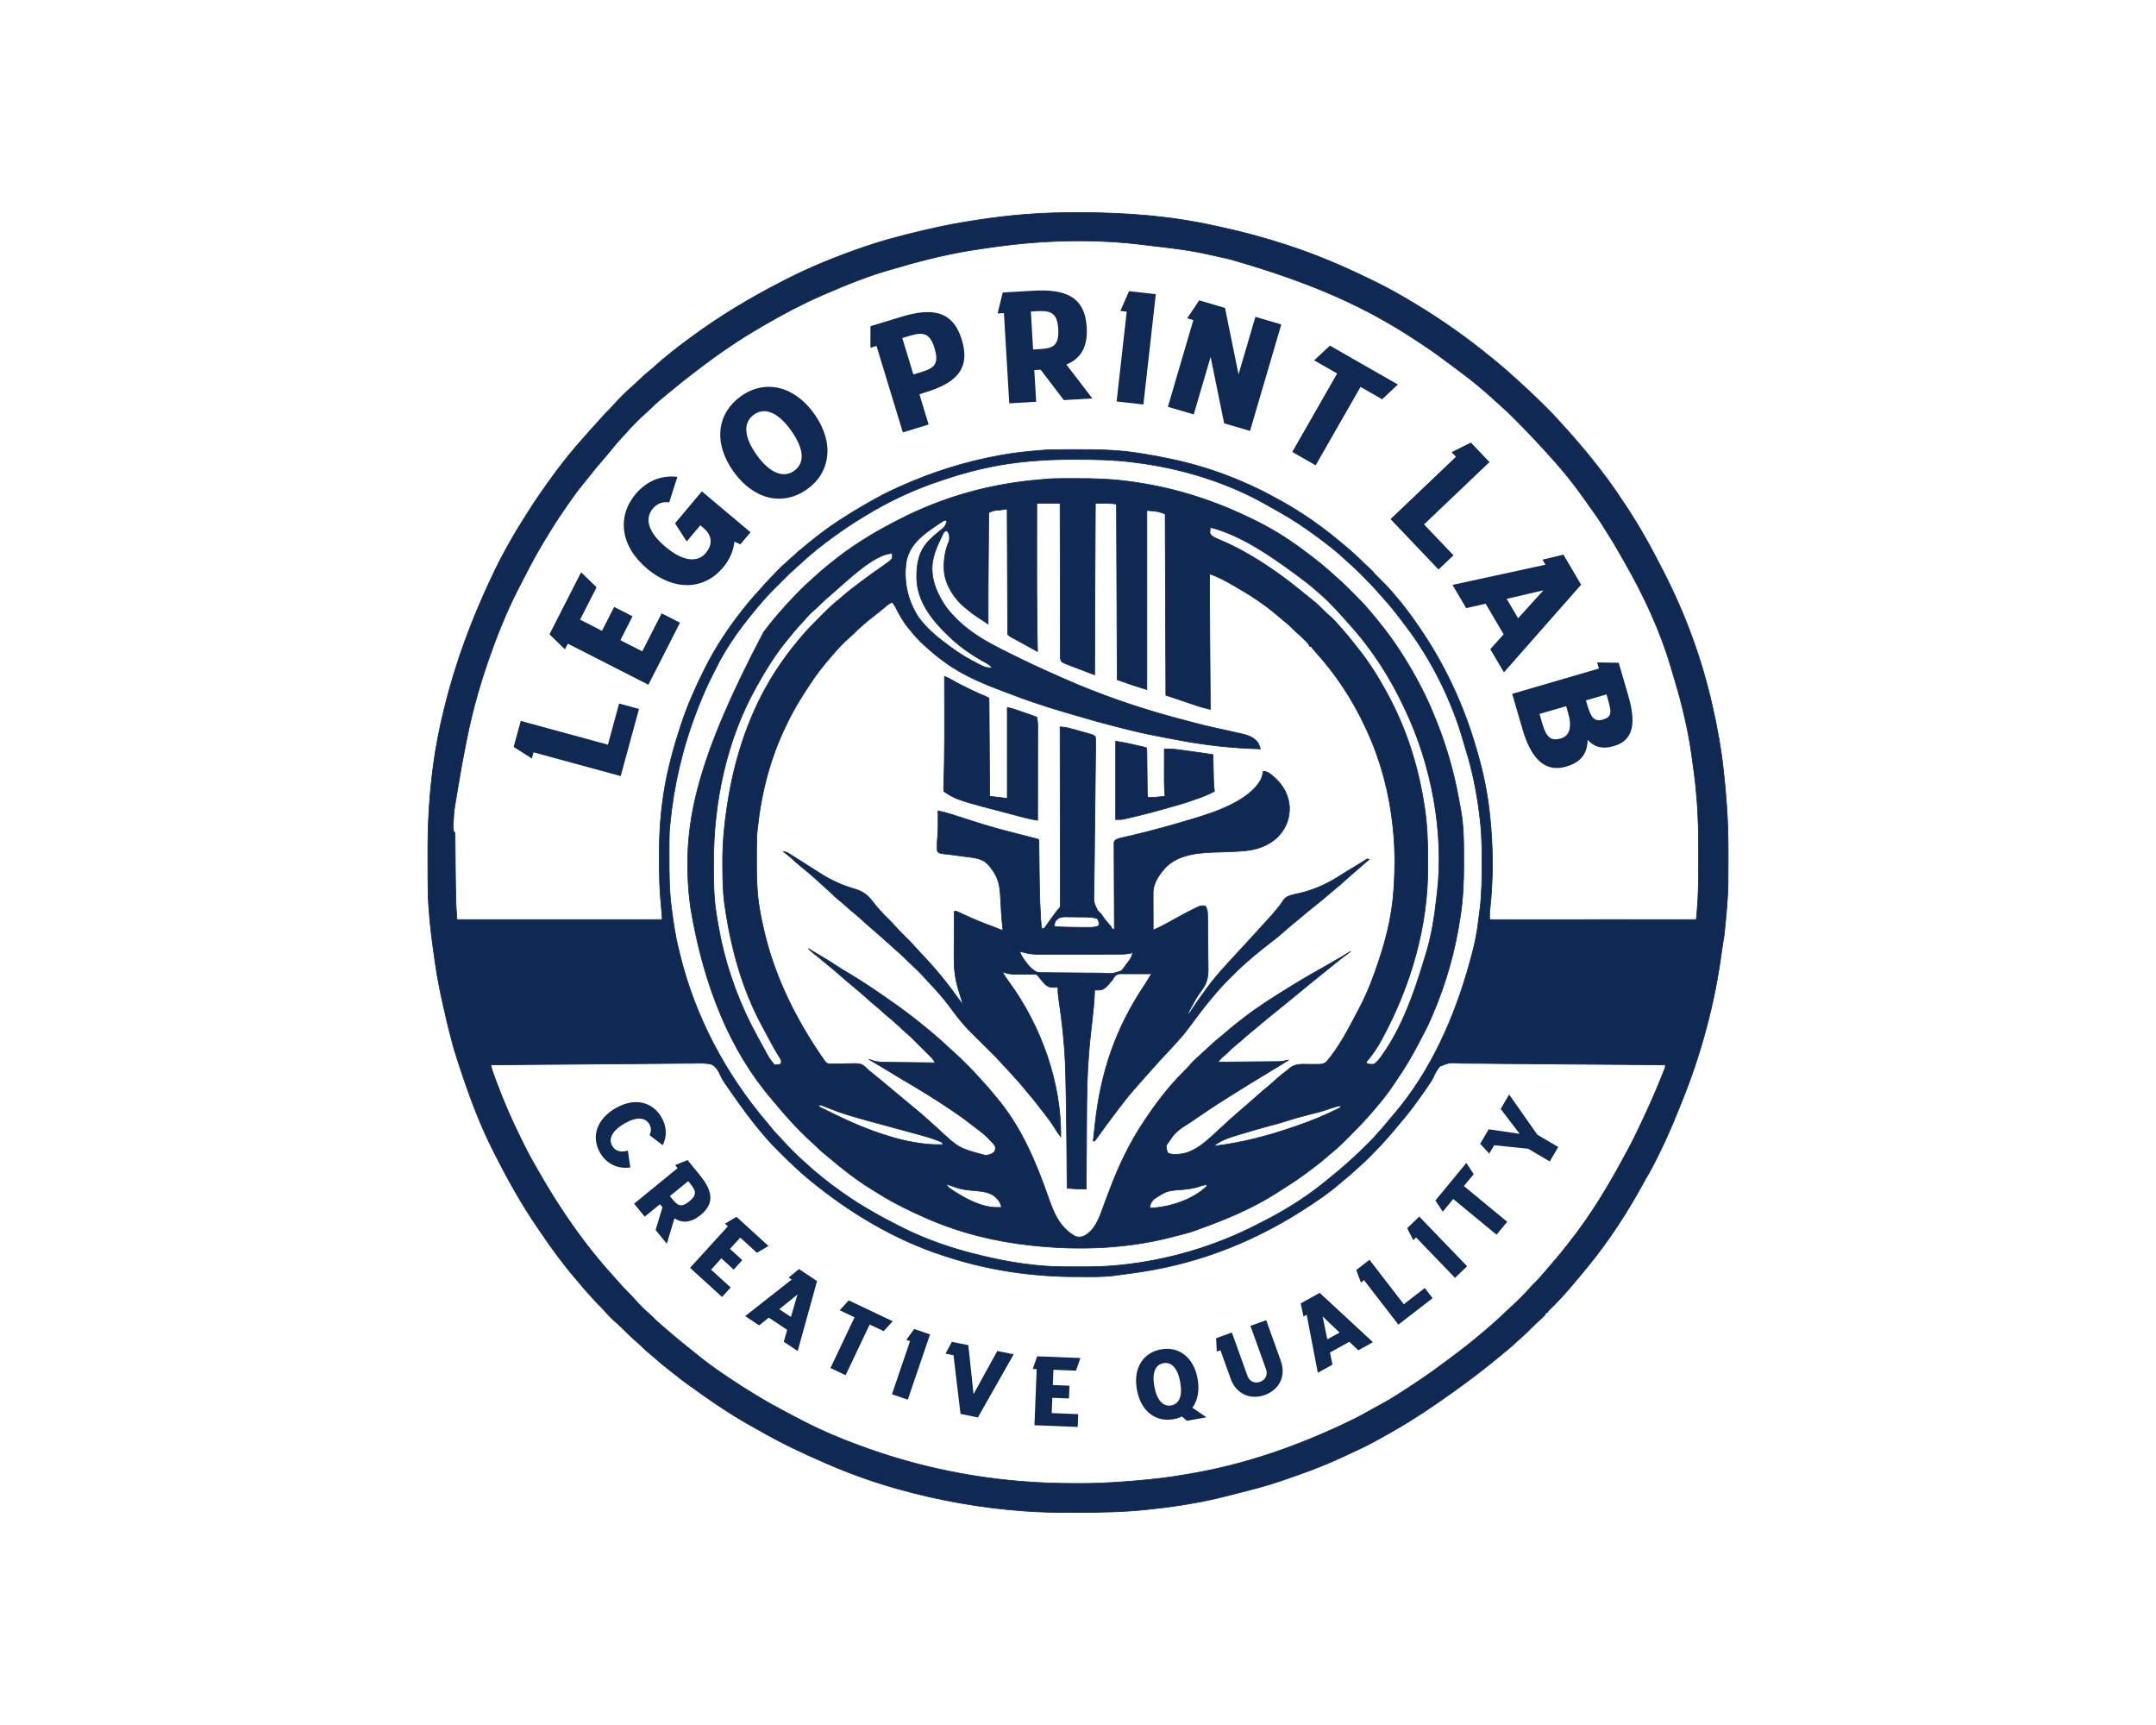 <svg xml:space="preserve" viewBox="0 0 1280 1024" height="1024" width="1280" version="1.1" xmlns:xlink="http://www.w3.org/1999/xlink" xmlns="http://www.w3.org/2000/svg">
<desc>Created with Fabric.js 5.3.0</desc>
<defs>
</defs>
<g id="background-logo" transform="matrix(1 0 0 1 640 512)">
<rect height="1024" width="1280" ry="0" rx="0" y="-512" x="-640" paint-order="stroke" style="stroke: none; stroke-width: 0; stroke-dasharray: none; stroke-linecap: butt; stroke-dashoffset: 0; stroke-linejoin: miter; stroke-miterlimit: 4; fill: rgb(255,255,255); fill-opacity: 0; fill-rule: nonzero; opacity: 1;"></rect>
</g>
<g id="logo-logo" transform="matrix(1.921 0 0 1.921 640 512)">
<g paint-order="stroke" style="">
		<g transform="matrix(0.218 0 0 0.218 0 0)">
<path stroke-linecap="round" d="M 1027.188 102.813 L 1029.223 102.813 C 1092.344 102.863 1156.268 107.63 1218.016 121.338 C 1221.319 122.071 1224.628 122.773 1227.937 123.477 C 1259.687 130.334 1291.147 138.85 1322 149 L 1323.878 149.615 C 1367.046 163.795 1408.336 181.776 1448.999 202 C 1449.611 202.303 1450.223 202.608 1450.852 202.921 C 1468.732 211.831 1485.948 221.617 1502.999 232.001 C 1504.403 232.848 1504.403 232.848 1505.834 233.714 C 1542.991 256.217 1578.473 281.378 1612 309 L 1617.377 313.375 C 1627.343 321.541 1637.093 329.875 1646.535 338.643 C 1648.928 340.859 1651.341 343.052 1653.75 345.251 Q 1656.062 347.371 1658.368 349.498 Q 1660.025 351.022 1661.685 352.542 C 1671.031 361.12 1680.085 369.979 1689.064 378.938 L 1690.703 380.568 C 1696.134 385.979 1701.502 391.405 1706.487 397.236 C 1708.913 400.063 1711.462 402.776 1714 405.5 C 1718.418 410.265 1722.77 415.07 1727 420 C 1730.496 424.059 1733.984 428.126 1737.463 432.2 L 1740.44 435.678 C 1746.981 443.313 1753.332 451.109 1759.488 459.058 C 1761.113 461.14 1762.745 463.217 1764.384 465.289 C 1772.246 475.284 1779.788 485.527 1787 496.001 L 1788.607 498.317 C 1808.157 526.544 1826.067 555.579 1842 586 L 1845.15 591.965 C 1848.127 597.629 1851.077 603.308 1854 609 C 1854.456 609.88 1854.91 610.76 1855.377 611.667 C 1885.85 670.879 1909.226 734.086 1924 799 C 1924.152 799.663 1924.304 800.326 1924.462 801.008 C 1931.63 832.288 1937.397 863.723 1940.658 895.669 Q 1941.049 899.463 1941.468 903.255 C 1942.638 914.029 1943.608 924.823 1944.378 935.633 Q 1944.656 939.437 1944.944 943.244 C 1946.69 966.831 1947.179 990.354 1947.127 1014 L 1947.118 1018.236 C 1947.101 1026.371 1947.068 1034.505 1947.02 1042.64 Q 1946.997 1046.902 1946.98 1051.165 C 1946.85 1074.016 1944.493 1096.734 1942.254 1119.458 C 1942.16 1120.458 1942.064 1121.458 1941.964 1122.49 C 1941.384 1128.245 1940.536 1133.888 1939.456 1139.57 C 1938.918 1142.445 1938.509 1145.322 1938.142 1148.223 C 1928.52 1222.173 1909.102 1294.919 1881 1364.001 Q 1879.653 1367.377 1878.31 1370.754 C 1875.595 1377.526 1872.825 1384.275 1870 1391.001 C 1869.495 1392.211 1868.987 1393.422 1868.464 1394.671 C 1861.526 1411.181 1854.009 1427.355 1846 1443.374 L 1844.774 1445.835 C 1840.478 1454.425 1836.067 1462.833 1831 1471.001 C 1830.045 1472.699 1829.108 1474.407 1828.188 1476.124 C 1805.258 1518.439 1778.491 1559.72 1748.001 1597.001 L 1745.638 1599.918 C 1740.325 1606.458 1734.898 1612.898 1729.433 1619.313 C 1728.017 1620.985 1726.605 1622.66 1725.197 1624.339 C 1715.209 1636.174 1704.657 1647.522 1693.577 1658.341 C 1691.915 1659.93 1691.915 1659.93 1691 1662.001 L 1689 1662.001 C 1688.79 1662.55 1688.578 1663.099 1688.36 1663.665 C 1686.52 1666.825 1683.962 1668.982 1681.25 1671.375 C 1676.261 1675.877 1671.404 1680.525 1666.688 1685.313 C 1662.616 1689.425 1658.531 1693.43 1654.111 1697.171 C 1651.815 1699.161 1649.598 1701.223 1647.38 1703.295 C 1642.087 1708.238 1636.716 1712.993 1631.068 1717.531 C 1627.99 1720.017 1624.93 1722.525 1621.888 1725.055 C 1613.694 1731.838 1605.424 1738.503 1597 1745.001 L 1594.641 1746.821 C 1583.301 1755.551 1571.871 1764.141 1560.205 1772.434 C 1558.77 1773.454 1557.337 1774.476 1555.906 1775.501 C 1529.426 1794.453 1502.278 1812.836 1474 1829.001 L 1470.84 1830.81 C 1463.595 1834.936 1456.315 1838.999 1449 1843 L 1446.514 1844.37 C 1433.067 1851.736 1419.189 1858.158 1405.246 1864.517 C 1402.466 1865.789 1399.691 1867.074 1396.923 1868.371 C 1370.968 1880.427 1343.915 1890.136 1316.85 1899.368 C 1315.152 1899.949 1313.455 1900.533 1311.759 1901.12 C 1291.596 1908.039 1270.915 1913.152 1250.274 1918.419 C 1247.176 1919.211 1244.081 1920.017 1240.986 1920.824 C 1235.341 1922.282 1229.679 1923.674 1224.001 1925.001 C 1222.535 1925.344 1222.535 1925.344 1221.041 1925.696 C 1188.589 1933.179 1155.245 1938.021 1122.127 1941.374 L 1119.989 1941.598 C 1088.945 1944.771 1057.706 1945.358 1026.526 1945.315 Q 1020.892 1945.309 1015.257 1945.336 C 994.3 1945.436 973.457 1945.078 952.544 1943.621 L 949.862 1943.434 C 888.962 1939.1 828.761 1928.514 770.001 1912.001 C 769.293 1911.801 768.584 1911.602 767.854 1911.398 C 734.136 1901.886 701.127 1889.966 669.001 1876.001 L 666.886 1875.085 C 634.612 1861.118 602.799 1846.107 572.398 1828.381 C 569.358 1826.628 566.283 1824.945 563.201 1823.265 C 545.35 1813.507 528.275 1802.65 511.438 1791.251 C 510.724 1790.766 510.01 1790.283 509.274 1789.785 C 499.75 1783.326 490.341 1776.72 481 1770.001 C 479.408 1768.867 477.816 1767.733 476.223 1766.601 C 467.207 1760.162 458.396 1753.441 449.803 1746.449 C 447.386 1744.505 444.937 1742.607 442.486 1740.707 C 436.933 1736.398 431.611 1731.952 426.438 1727.187 C 423.8 1724.821 421.075 1722.597 418.313 1720.375 C 414.529 1717.313 411.036 1714.155 407.653 1710.66 C 405.958 1708.956 404.197 1707.382 402.377 1705.812 C 393.399 1698.051 384.834 1689.899 376.493 1681.461 C 373.73 1678.731 370.846 1676.198 367.899 1673.671 C 362.467 1668.888 357.623 1663.616 352.915 1658.132 C 350.697 1655.66 348.363 1653.334 346.001 1651.001 C 342.451 1647.488 339.081 1643.91 335.837 1640.118 C 333.649 1637.594 331.389 1635.145 329.127 1632.688 C 325.053 1628.222 321.193 1623.63 317.4 1618.925 C 315.226 1616.286 313.012 1613.68 310.759 1611.108 C 304.021 1603.366 297.756 1595.322 291.594 1587.118 C 290.06 1585.083 288.519 1583.055 286.969 1581.032 C 279.836 1571.669 273.147 1562.041 266.557 1552.291 C 264.632 1549.465 262.692 1546.649 260.738 1543.843 C 236.572 1508.954 216.068 1471.867 197 1434.001 L 195.223 1430.477 C 175.796 1391.744 161.088 1351.107 147.649 1309.978 L 145.855 1304.512 C 142.559 1294.479 139.439 1284.474 137.02 1274.192 C 136.177 1270.614 135.203 1267.08 134.232 1263.535 C 131.597 1253.79 129.42 1243.937 127.219 1234.086 Q 126.149 1229.308 125.068 1224.532 C 120.939 1206.182 117.24 1187.809 114.564 1169.188 L 114.257 1167.078 C 110.409 1140.506 106.664 1113.809 105.001 1087.001 L 104.755 1083.077 C 104.01 1070.557 103.822 1058.067 103.798 1045.527 L 103.79 1042.362 Q 103.767 1034.042 103.76 1025.722 Q 103.754 1019 103.72 1012.277 C 103.515 971.201 105.72 930.735 111 890 L 111.458 886.457 C 114.961 859.821 120.266 833.467 126.626 807.375 L 127.178 805.112 C 142.664 741.852 165.293 680.891 193.001 622.001 L 194.501 618.793 C 201.457 603.922 208.962 589.315 217 575 L 218.452 572.394 C 226.495 557.962 235.14 543.942 244 530 L 245.413 527.774 Q 249.17 521.865 253 516 L 254.899 513.09 C 260.263 504.955 265.884 497.007 271.53 489.067 Q 273.554 486.219 275.57 483.363 C 291.443 460.945 308.534 439.563 326.996 419.219 C 328.81 417.206 330.603 415.175 332.376 413.125 C 335.828 409.159 339.386 405.293 342.951 401.426 C 345.539 398.622 348.077 395.771 350.562 392.875 C 353.966 388.94 357.649 385.315 361.375 381.688 C 363.422 379.585 365.404 377.418 367.317 375.192 C 371.017 370.925 374.933 366.918 378.937 362.937 L 380.951 360.913 C 384.826 357.054 388.84 353.337 392.985 349.77 C 396.525 346.66 399.905 343.38 403.312 340.125 C 408.862 334.86 414.466 329.833 420.457 325.075 C 423.257 322.791 425.907 320.385 428.563 317.938 C 432.729 314.119 437.042 310.464 441.493 306.981 C 444.072 304.943 446.597 302.851 449.125 300.751 C 455.529 295.504 462.145 290.561 468.795 285.635 Q 472.173 283.128 475.547 280.613 C 516.993 249.82 561.022 223.449 607 200 Q 609.211 198.864 611.421 197.726 C 646.662 179.725 683.593 164.825 721 152 L 723.21 151.243 C 733.904 147.588 744.693 144.215 755.564 141.125 L 757.814 140.483 C 773.401 136.055 789.09 132.138 804.877 128.493 Q 808.122 127.74 811.363 126.977 C 832.979 121.91 854.639 117.699 876.59 114.367 Q 880.292 113.801 883.994 113.227 C 904.937 109.999 925.882 107.452 947 105.687 L 949.91 105.442 C 975.64 103.296 1001.379 102.79 1027.189 102.812 Z M 909.999 151 L 906.951 151.406 C 901.804 152.093 896.664 152.829 891.531 153.616 C 888.858 154.021 886.184 154.406 883.507 154.792 C 845.651 160.4 808.022 169.442 771.349 180.315 C 768.935 181.014 766.515 181.691 764.089 182.347 C 730.085 191.664 697.283 204.933 665 219 L 662.133 220.246 C 634.302 232.432 607.232 246.692 581 262 L 576.5 264.594 C 544.798 282.947 514.457 303.734 485.47 326.101 C 483.153 327.881 480.828 329.651 478.496 331.411 C 469.083 338.529 459.924 345.911 450.855 353.461 C 448.355 355.534 445.833 357.579 443.312 359.624 C 430.168 370.361 430.168 370.361 417.917 382.084 C 416.121 383.878 414.273 385.527 412.34 387.171 C 407.67 391.229 403.3 395.553 398.938 399.938 C 398.174 400.698 397.409 401.458 396.624 402.241 C 392.457 406.414 388.461 410.671 384.614 415.14 C 382.172 417.955 379.612 420.658 377.063 423.375 C 372.857 427.882 368.846 432.569 365.043 437.421 C 362.67 440.416 360.221 443.339 357.75 446.251 C 357.288 446.796 356.824 447.341 356.347 447.905 Q 352.702 452.195 349.015 456.45 C 343.59 462.72 338.301 469.057 333.217 475.61 C 330.236 479.437 327.2 483.222 324.111 486.963 C 318.265 494.075 312.726 501.312 307.477 508.877 C 305.745 511.367 303.996 513.843 302.247 516.321 C 293.792 528.331 285.686 540.484 277.999 553.001 L 276.027 556.193 C 266.539 571.545 257.42 587.03 249 603 L 247.521 605.788 C 241.823 616.574 236.233 627.415 230.75 638.312 L 229.36 641.053 C 214.072 671.592 201.208 703.763 190 736 C 189.58 737.198 189.162 738.398 188.73 739.634 C 183.644 754.262 179.016 768.989 174.75 783.874 L 174.154 785.947 C 168.15 806.904 163.146 828.076 158.813 849.437 L 158.121 852.827 C 153.994 873.13 150.379 893.507 146.937 913.937 L 146.578 916.065 C 145.784 920.78 144.996 925.497 144.215 930.214 C 144.019 931.387 143.825 932.56 143.622 933.768 C 140.65 951.663 140.65 951.663 139.749 969.749 C 139.742 970.61 139.735 971.471 139.726 972.359 C 139.73 973.183 139.731 974.009 139.735 974.859 L 139.741 977.061 C 139.898 979.323 139.898 979.323 141.999 981.999 C 142.271 985.061 142.271 985.061 142.303 988.884 L 142.328 991 C 142.355 993.326 142.366 995.65 142.378 997.976 L 142.431 1002.904 Q 142.497 1009.441 142.543 1015.976 C 142.61 1024.511 142.689 1033.045 142.779 1041.58 C 142.899 1053.46 143.112 1065.335 143.465 1077.21 L 143.578 1081.177 L 143.698 1084.931 L 143.802 1088.134 C 144.091 1093.763 144.568 1099.379 145 1105 L 436 1105 C 435.255 1093.558 435.255 1093.558 434.25 1082.163 C 433.373 1073.442 432.772 1064.696 432.45 1055.937 L 432.323 1052.544 C 431.89 1040.134 431.801 1027.728 431.813 1015.311 L 431.814 1011.755 C 431.854 983.188 433.592 955.263 437.999 927 C 438.169 925.913 438.336 924.827 438.51 923.709 C 443.538 892.254 452.003 861.21 462 830.999 L 462.958 828.043 C 471.47 801.858 482.672 776.593 494.999 752 C 495.52 750.956 496.042 749.912 496.577 748.836 C 511.398 719.269 529.472 691.919 550 666 L 551.66 663.902 C 557.738 656.257 563.929 648.776 570.586 641.623 C 572.523 639.512 574.429 637.372 576.304 635.206 C 580.024 630.941 583.866 626.802 587.75 622.686 L 589.863 620.446 C 597.236 612.658 604.616 604.898 612.785 597.932 C 615.113 595.9 617.371 593.806 619.629 591.696 C 625.884 585.856 632.319 580.352 638.999 574.999 Q 640.911 573.437 642.821 571.87 C 650.737 565.38 658.712 559.015 666.999 553 L 668.86 551.646 C 679.943 543.611 691.34 536.166 703 528.999 C 703.647 528.601 704.293 528.204 704.958 527.793 C 712.725 523.034 720.602 518.471 728.5 513.937 C 729.726 513.23 729.726 513.23 730.978 512.511 C 743.637 505.285 756.462 498.666 769.75 492.687 C 770.462 492.365 771.173 492.045 771.905 491.713 C 817.963 470.953 865.238 455.893 915 447 L 918.208 446.416 C 935.697 443.269 953.297 441.421 971 440 L 973.948 439.745 C 983.545 438.975 993.08 438.836 1002.699 438.832 L 1007.759 438.822 Q 1013.041 438.813 1018.326 438.815 Q 1023.652 438.815 1028.979 438.795 C 1056.622 438.689 1083.763 439.479 1111.126 443.812 L 1116.303 444.612 C 1129.617 446.687 1142.833 449.12 1155.999 452 L 1161.382 453.14 C 1215.146 464.744 1266.19 484.936 1314 512 L 1316.65 513.49 C 1345.444 529.772 1372.789 549.082 1398.076 570.379 Q 1400.796 572.666 1403.528 574.937 C 1413.4 583.18 1422.879 591.767 1431.903 600.937 C 1433.971 602.971 1436.11 604.867 1438.313 606.75 C 1441.266 609.282 1443.636 611.9 1446.001 615 C 1447.655 616.679 1449.322 618.346 1451.001 620 C 1457.9 626.816 1464.739 633.587 1471.001 641 L 1473.63 644 C 1486.086 658.245 1497.3 673.405 1508 689 L 1509.857 691.7 C 1545.976 744.451 1572.88 802.61 1590.437 864.03 C 1590.966 865.871 1591.499 867.711 1592.035 869.55 C 1600.121 897.449 1605.906 926.119 1609 955 L 1609.226 957.076 C 1613.978 1001.564 1614.339 1047.626 1609.196 1092.104 C 1608.942 1094.574 1608.868 1097.017 1608.876 1099.501 L 1608.868 1102.031 C 1608.785 1104.003 1608.785 1104.003 1610 1105.001 C 1611.56 1105.097 1613.122 1105.124 1614.685 1105.124 L 1617.772 1105.129 C 1619.472 1105.124 1619.472 1105.124 1621.207 1105.121 L 1624.823 1105.122 Q 1629.813 1105.125 1634.803 1105.117 Q 1640.177 1105.111 1645.551 1105.113 Q 1654.867 1105.115 1664.183 1105.106 C 1673.165 1105.097 1682.145 1105.096 1691.125 1105.093 Q 1712.98 1105.089 1734.832 1105.075 Q 1756.067 1105.061 1777.301 1105.055 L 1779.942 1105.055 Q 1786.504 1105.051 1793.064 1105.05 Q 1847.533 1105.035 1902 1105 Q 1902.485 1099.341 1902.962 1093.684 L 1903.236 1090.492 C 1905.328 1065.662 1905.243 1040.776 1905.25 1015.875 L 1905.254 1013.024 C 1905.272 984.614 1904.915 956.374 1902.197 928.072 C 1901.904 924.972 1901.645 921.869 1901.38 918.765 C 1900.743 911.823 1899.915 904.912 1899 898.001 C 1898.886 897.126 1898.77 896.251 1898.65 895.351 C 1897.67 887.98 1896.654 880.615 1895.627 873.251 C 1895.485 872.226 1895.343 871.201 1895.199 870.146 C 1892.252 848.881 1887.904 827.975 1882.813 807.125 L 1882.247 804.792 C 1878.388 788.986 1873.909 773.394 1869.163 757.835 C 1868.09 754.292 1867.04 750.743 1866.013 747.187 C 1850.911 695.775 1827.315 645.269 1800.663 598.909 C 1798.995 595.984 1797.344 593.049 1795.708 590.106 C 1789.298 578.611 1782.61 567.376 1775.48 556.314 C 1773.983 553.964 1772.502 551.603 1771.04 549.231 C 1764.632 538.891 1757.795 528.991 1750.594 519.191 C 1748.52 516.339 1746.5 513.451 1744.482 510.558 C 1727.767 486.613 1709.254 463.89 1689.386 442.493 C 1687.989 440.986 1686.597 439.475 1685.208 437.961 C 1682.692 435.224 1680.169 432.493 1677.64 429.769 Q 1675.99 427.989 1674.346 426.204 C 1665.121 416.204 1655.61 406.504 1646 396.874 L 1644.23 395.096 C 1638.53 389.376 1632.848 383.699 1626.7 378.454 C 1624.038 376.175 1621.496 373.769 1618.938 371.374 C 1602.179 355.81 1584.56 341.197 1566.165 327.605 C 1563.83 325.874 1561.506 324.125 1559.185 322.375 C 1544.103 311.002 1528.967 299.743 1513.15 289.408 C 1510.74 287.828 1508.34 286.236 1505.939 284.644 C 1437.099 239.167 1362.781 203.642 1240.195 168.702 C 1236.95 167.99 1233.712 167.254 1230.474 166.512 C 1224.808 165.222 1219.135 163.967 1213.454 162.745 Q 1210.074 162.015 1206.697 161.267 C 1180.06 155.403 1152.967 152.531 1125.909 149.347 Q 1122.096 148.89 1118.288 148.411 C 1049.784 139.844 978.315 141.625 910 151.001 Z M 959.999 455 C 959.139 455.074 958.278 455.147 957.389 455.221 C 952.563 455.641 947.75 456.137 942.937 456.687 C 941.875 456.81 941.875 456.81 940.79 456.933 C 904.06 461.213 867.978 470.129 833 482 L 829.784 483.067 C 793.558 495.135 758.254 511.464 725.679 531.363 C 723.013 532.993 720.337 534.605 717.66 536.218 C 705.41 543.65 693.625 551.628 682 560.001 C 680.96 560.746 680.96 560.746 679.899 561.509 C 663.053 573.625 646.813 586.485 631.664 600.677 C 628.93 603.241 626.141 605.746 623.301 608.192 C 619.041 611.913 615.019 615.836 611.027 619.84 L 608.825 622.04 C 607.3 623.564 605.777 625.089 604.255 626.615 C 601.944 628.931 599.629 631.244 597.311 633.553 L 592.84 638.028 L 590.772 640.09 C 586.316 644.566 582.105 649.202 577.999 654 L 576.609 655.61 C 551.638 684.583 527.764 716.146 511.128 750.702 C 509.855 753.277 508.555 755.839 507.227 758.386 C 499.569 773.259 493.047 788.409 487 804.001 L 485.744 807.194 C 465.255 859.501 452.331 914.122 446.999 970.001 C 446.914 970.783 446.829 971.564 446.739 972.371 C 445.914 980.359 445.821 988.314 445.797 996.34 L 445.775 1000.774 C 445.755 1005.495 445.751 1010.216 445.75 1014.938 L 445.75 1017.371 C 445.747 1041.031 445.864 1064.508 449 1088.001 L 449.316 1090.414 C 451.833 1109.601 454.532 1128.804 459.375 1147.563 C 460.011 1150.067 460.627 1152.575 461.222 1155.089 C 482.492 1242.167 525.832 1324.274 585.372 1393.899 C 587.868 1396.825 590.28 1399.814 592.688 1402.813 C 595.881 1406.741 599.211 1410.37 602.882 1413.855 C 604.742 1415.738 606.459 1417.668 608.184 1419.671 C 612.237 1424.339 616.558 1428.705 620.938 1433.062 L 623.241 1435.377 C 627.425 1439.555 631.695 1443.564 636.176 1447.42 C 638.782 1449.676 641.291 1452.025 643.812 1454.374 C 649.356 1459.489 655.11 1464.287 661 1469.001 L 664.532 1471.874 C 672.274 1478.161 680.164 1484.148 688.349 1489.848 C 689.902 1490.932 691.447 1492.031 692.993 1493.128 C 718.359 1511.018 745.316 1526.041 772.999 1540.001 C 774.595 1540.805 774.595 1540.805 776.221 1541.627 C 811.216 1559.18 848.915 1572.03 887 1581 C 888.053 1581.254 889.106 1581.507 890.19 1581.77 C 928.302 1590.942 967.772 1597.133 1007.023 1597.167 L 1011.218 1597.177 Q 1015.588 1597.184 1019.957 1597.184 Q 1024.349 1597.185 1028.739 1597.204 C 1046.92 1597.289 1064.892 1596.854 1082.999 1595 L 1085.421 1594.756 C 1153.667 1587.854 1220.993 1567.776 1281.863 1536.106 C 1284.36 1534.813 1286.868 1533.54 1289.376 1532.265 C 1319.131 1517.052 1347.979 1499.038 1373.999 1478 L 1377.074 1475.526 C 1379.731 1473.366 1382.365 1471.185 1384.999 1469 Q 1387.624 1466.873 1390.249 1464.75 C 1406.452 1451.46 1421.773 1437.277 1436.626 1422.5 L 1438.561 1420.578 C 1442.341 1416.785 1445.928 1412.868 1449.429 1408.815 C 1451.371 1406.57 1453.371 1404.378 1455.376 1402.186 C 1459.273 1397.868 1462.974 1393.422 1466.629 1388.898 C 1468.7 1386.375 1470.804 1383.88 1472.939 1381.411 C 1525.42 1320.339 1559.164 1243.8 1580.499 1166.811 C 1580.702 1166.085 1580.903 1165.358 1581.111 1164.609 C 1585.023 1150.435 1588.749 1136.168 1590.999 1121.624 L 1591.485 1118.518 C 1592.788 1109.919 1593.9 1101.298 1594.923 1092.661 Q 1595.18 1090.5 1595.445 1088.339 C 1597.988 1067.364 1598.17 1046.268 1598.131 1025.161 C 1598.124 1021.671 1598.131 1018.181 1598.136 1014.692 C 1598.146 995.024 1597.229 975.815 1594.688 956.312 L 1594.348 953.673 C 1590.345 922.531 1584.26 892.466 1574.771 862.485 C 1573.861 859.548 1573.023 856.596 1572.193 853.638 C 1555.934 796.056 1527.103 737.621 1490.999 689.999 L 1489.356 687.817 C 1486.114 683.523 1482.845 679.249 1479.548 674.997 C 1478.533 673.686 1477.519 672.373 1476.506 671.06 C 1470.62 663.417 1464.532 656.105 1457.999 649 C 1456.828 647.67 1455.661 646.337 1454.499 645 C 1446.959 636.365 1439.199 628.037 1431.079 619.947 C 1429.432 618.307 1427.792 616.659 1426.151 615.013 C 1421.149 610.008 1416.119 605.089 1410.737 600.49 C 1407.975 598.12 1405.342 595.614 1402.687 593.124 C 1396.986 587.826 1391.1 582.836 1385 577.999 L 1381.836 575.456 C 1372.466 567.967 1362.787 560.929 1352.999 553.999 C 1351.999 553.287 1351.999 553.287 1350.977 552.562 C 1334.693 541.032 1317.682 530.712 1300.157 521.187 C 1298.047 520.02 1295.949 518.83 1293.864 517.617 C 1237.331 485.047 1170.081 464.724 1105.437 456.937 C 1104.196 456.777 1102.954 456.615 1101.674 456.451 C 1076.944 453.362 1052.094 452.66 1027.201 452.739 C 1023.591 452.749 1019.981 452.742 1016.371 452.732 C 997.496 452.681 978.818 453.372 960 454.999 Z M 192.999 1311 C 193.824 1315.411 195.159 1319.506 196.703 1323.71 C 197.877 1326.934 199.059 1330.156 200.249 1333.374 L 201.199 1335.946 C 211.152 1362.816 222.477 1388.756 235.222 1414.415 C 236.757 1417.508 238.277 1420.608 239.782 1423.715 C 245.994 1436.445 252.91 1448.739 260 1461.001 L 261.982 1464.445 C 280.816 1497.155 301.236 1528.871 323.999 1559.001 L 325.719 1561.281 C 338.119 1577.706 351.165 1593.541 364.996 1608.781 C 366.81 1610.794 368.603 1612.825 370.376 1614.874 C 377.556 1623.1 384.966 1631.032 392.735 1638.704 C 394.73 1640.734 396.653 1642.834 398.499 1645.001 C 404.489 1651.975 411.09 1658.319 418.071 1664.29 C 420.134 1666.118 422.066 1668.035 423.999 1670 C 427.836 1673.88 431.852 1677.458 435.999 1681 L 439.16 1683.718 C 442.169 1686.305 445.182 1688.887 448.2 1691.463 Q 449.94 1692.949 451.678 1694.439 C 458.293 1700.126 465.041 1705.655 471.918 1711.022 C 475.402 1713.734 478.847 1716.498 482.25 1719.312 C 495.197 1729.932 508.442 1739.94 522.368 1749.241 Q 526.641 1752.101 530.902 1754.985 C 542.037 1762.484 553.252 1769.785 564.778 1776.667 C 567.095 1778.062 569.406 1779.467 571.711 1780.883 C 584.558 1788.727 597.699 1795.955 611 1803.001 C 617.721 1806.567 624.464 1810.091 631.229 1813.573 Q 633.929 1814.963 636.628 1816.366 C 661.618 1829.326 687.578 1840.321 713.999 1850.001 Q 715.893 1850.698 717.783 1851.397 C 789.805 1877.907 864.56 1894.54 941 1901 L 943.677 1901.23 C 969.727 1903.467 995.717 1904.284 1021.852 1904.31 Q 1025.097 1904.314 1028.343 1904.323 C 1048.31 1904.36 1068.088 1903.514 1087.999 1902 Q 1090.629 1901.807 1093.256 1901.619 C 1097.444 1901.312 1101.628 1900.977 1105.812 1900.624 C 1106.541 1900.564 1107.269 1900.503 1108.019 1900.439 C 1131.747 1898.435 1155.434 1895.833 1178.87 1891.562 C 1182.257 1890.952 1185.648 1890.376 1189.04 1889.799 C 1261.107 1877.242 1331.803 1852.905 1398 1821.999 L 1401.486 1820.382 C 1416.434 1813.422 1431.063 1805.795 1445.327 1797.524 C 1448.717 1795.589 1452.151 1793.74 1455.591 1791.892 C 1467.446 1785.507 1478.749 1778.386 1490 1771 C 1490.623 1770.59 1491.247 1770.181 1491.89 1769.76 C 1508.154 1759.094 1524.334 1748.378 1539.841 1736.625 C 1542.939 1734.292 1546.07 1732.005 1549.198 1729.715 C 1566.733 1716.869 1583.76 1703.532 1600.308 1689.437 Q 1602.836 1687.29 1605.376 1685.159 C 1613.814 1678.032 1621.899 1670.575 1629.912 1662.974 C 1632.033 1660.968 1634.166 1658.972 1636.301 1656.979 C 1652.999 1641.502 1652.999 1641.502 1668.43 1624.789 C 1670.204 1622.765 1672.082 1620.887 1674 1618.999 C 1677.88 1615.164 1681.46 1611.148 1685 1606.999 L 1687.684 1603.873 Q 1690.757 1600.296 1693.821 1596.709 C 1695.89 1594.29 1697.968 1591.879 1700.055 1589.475 C 1706.414 1582.13 1712.568 1574.608 1718.508 1566.92 C 1720.11 1564.857 1721.726 1562.802 1723.343 1560.75 C 1754.048 1521.694 1779.11 1479.603 1802.473 1435.852 C 1803.806 1433.362 1805.146 1430.876 1806.493 1428.394 C 1812.749 1416.796 1818.396 1404.923 1823.999 1393 C 1824.516 1391.907 1825.033 1390.813 1825.563 1389.688 C 1835.776 1368.044 1845.45 1346.194 1854.249 1323.936 L 1855.412 1321.016 C 1856.061 1319.345 1856.712 1317.675 1857.365 1316.006 C 1858.15 1313.873 1858.15 1313.873 1857.999 1311 C 1817.838 1310.54 1777.677 1310.188 1737.513 1309.977 Q 1730.396 1309.941 1723.278 1309.9 L 1720.414 1309.885 C 1705.133 1309.79 1689.852 1309.647 1674.571 1309.455 C 1658.884 1309.269 1643.195 1309.157 1627.507 1309.118 C 1617.829 1309.09 1608.157 1309.004 1598.481 1308.841 C 1591.841 1308.734 1585.201 1308.703 1578.559 1308.728 C 1574.729 1308.742 1570.907 1308.723 1567.077 1308.615 C 1552.005 1307.639 1552.005 1307.639 1538.548 1312.924 C 1534.392 1317.58 1531.7 1322.742 1529.209 1328.424 C 1527.243 1332.612 1524.627 1336.33 1521.999 1340.124 L 1519.042 1344.545 C 1513.878 1352.16 1508.452 1359.589 1502.999 1367 L 1501.699 1368.773 C 1493.432 1380.022 1484.484 1390.687 1475.437 1401.308 C 1474.007 1402.993 1472.582 1404.681 1471.161 1406.373 C 1460.829 1418.609 1449.856 1430.213 1438.562 1441.561 L 1436.63 1443.508 C 1432.838 1447.286 1428.927 1450.868 1424.877 1454.367 C 1422.257 1456.645 1419.727 1459.007 1417.187 1461.373 C 1412.537 1465.669 1407.753 1469.738 1402.817 1473.706 C 1400.369 1475.709 1397.953 1477.751 1395.57 1479.83 C 1381.327 1492.133 1365.778 1502.78 1350 1513 L 1347.785 1514.442 C 1288.256 1553.112 1223.502 1581.372 1154.187 1596.937 L 1151.357 1597.575 C 1128.833 1602.611 1106.063 1605.773 1083.185 1608.708 C 1081.264 1608.963 1079.347 1609.251 1077.43 1609.544 C 1060.585 1611.776 1043.262 1611.203 1026.312 1611.186 L 1022.499 1611.184 C 959.235 1611.082 897.141 1601.899 836.999 1582 L 834.312 1581.13 C 765.122 1558.728 700.863 1520.025 645 1474 L 643.265 1472.573 C 629.082 1460.879 616.005 1448.096 603 1435.123 C 602.41 1434.536 601.82 1433.948 601.21 1433.343 C 594.918 1427.073 588.728 1420.795 583 1414 Q 581.54 1412.321 580.079 1410.648 C 563.428 1391.427 548.503 1370.872 533.999 1350 L 532.427 1347.735 C 531.377 1346.221 530.331 1344.705 529.289 1343.187 C 528.199 1341.607 527.098 1340.036 525.985 1338.473 C 523.096 1334.357 520.619 1330.363 518.583 1325.757 C 515.477 1319.177 512.179 1312.616 505.072 1309.867 C 496.759 1308.156 488.299 1308.439 479.861 1308.677 C 476.005 1308.764 472.149 1308.734 468.293 1308.719 C 461.623 1308.709 454.957 1308.772 448.288 1308.885 C 438.648 1309.048 429.009 1309.1 419.368 1309.125 C 403.723 1309.168 388.081 1309.301 372.437 1309.491 C 357.247 1309.675 342.058 1309.815 326.869 1309.901 L 324.028 1309.916 Q 316.971 1309.956 309.918 1309.993 C 270.943 1310.2 231.971 1310.552 193 1311 Z" transform="translate(-1025.419, -1024.081)" paint-order="stroke" style="stroke: rgb(16,41,82); stroke-width: 1; stroke-dasharray: none; stroke-linecap: butt; stroke-dashoffset: 0; stroke-linejoin: miter; stroke-miterlimit: 4; fill: rgb(16,41,82); fill-rule: nonzero; opacity: 1;"></path>
</g>
		<g transform="matrix(0.218 0 0 0.218 -0.713 0.255)">
<path stroke-linecap="round" d="M 1001.766 479.832 L 1005.733 479.822 Q 1009.888 479.813 1014.043 479.815 Q 1018.197 479.815 1022.349 479.794 C 1048.687 479.665 1074.899 480.557 1100.999 484.375 L 1105.709 485.039 C 1166.323 493.655 1223.335 512.606 1277.999 540 L 1280.948 541.47 C 1305.718 553.893 1329.04 569.133 1351 586 L 1355.05 589.055 C 1367.238 598.26 1378.868 607.896 1390.05 618.297 C 1391.55 619.696 1393.081 621.062 1394.64 622.395 C 1401.156 627.937 1407.148 633.997 1413.182 640.051 Q 1415.998 642.873 1418.822 645.686 C 1424.761 651.62 1430.597 657.566 1436 664 Q 1437.46 665.678 1438.922 667.352 C 1445.856 675.368 1452.552 683.588 1459 692 L 1460.42 693.833 C 1479.794 718.885 1496.348 745.96 1511 774 L 1512.477 776.817 C 1519.812 790.888 1526.122 805.266 1532 820 L 1533.017 822.505 C 1547.394 857.99 1558.163 895.362 1565 933 L 1565.66 936.544 C 1566.35 940.256 1567.022 943.971 1567.688 947.687 L 1568.302 951.028 C 1571.949 971.964 1572.324 992.895 1572.261 1014.084 C 1572.25 1017.904 1572.256 1021.724 1572.268 1025.545 C 1572.331 1049.965 1571.384 1074.189 1567.75 1098.375 L 1567.428 1100.571 C 1560.367 1148.489 1547.233 1195.544 1528 1240 L 1525.887 1244.988 C 1521.501 1255.218 1516.446 1265.042 1511.162 1274.833 C 1510.141 1276.74 1509.137 1278.657 1508.149 1280.582 C 1498.954 1298.303 1488.653 1315.729 1477.278 1332.138 C 1475.833 1334.255 1474.406 1336.383 1472.996 1338.523 C 1466.094 1348.881 1458.703 1358.604 1450.633 1368.079 C 1448.703 1370.356 1446.789 1372.647 1444.889 1374.949 C 1434.409 1387.42 1423.114 1399.073 1411.599 1410.585 C 1409.433 1412.757 1407.27 1414.933 1405.112 1417.113 C 1397.708 1424.546 1390.258 1431.518 1382 1438 C 1380.846 1438.982 1379.702 1439.974 1378.567 1440.977 C 1368.821 1449.58 1358.494 1457.335 1348 1465 L 1345.849 1466.578 C 1332.963 1475.986 1319.511 1484.523 1305.999 1493 L 1303.838 1494.363 C 1270.894 1515.023 1235.764 1529.607 1199.355 1542.779 Q 1196.195 1543.929 1193.047 1545.111 C 1186.717 1547.481 1180.365 1549.352 1173.813 1551 L 1170.762 1551.779 Q 1167.747 1552.547 1164.732 1553.308 C 1162.418 1553.895 1160.106 1554.491 1157.797 1555.098 C 1093.81 1571.63 1026.546 1574.043 961 1567 L 958.838 1566.773 C 907.535 1561.373 857.252 1548.823 810 1528 L 807.29 1526.816 C 796.695 1522.176 786.235 1517.304 775.953 1512.005 C 774.648 1511.333 773.342 1510.666 772.033 1510.003 C 758.936 1503.361 746.452 1495.772 734 1488 L 731.623 1486.522 C 711.311 1473.843 692.286 1459.183 674.102 1443.629 C 671.176 1441.133 668.187 1438.721 665.188 1436.312 C 661.258 1433.118 657.628 1429.789 654.145 1426.117 C 652.301 1424.297 650.419 1422.626 648.454 1420.941 C 643.549 1416.682 638.963 1412.113 634.382 1407.512 C 632.939 1406.066 631.494 1404.622 630.045 1403.182 C 625.358 1398.498 620.791 1393.756 616.478 1388.723 C 614.42 1386.323 612.271 1384.01 610.125 1381.687 C 606.03 1377.196 602.141 1372.584 598.328 1367.852 C 596.311 1365.393 594.257 1362.964 592.167 1360.567 C 532.836 1291.874 495.132 1200.455 476.346 1088.806 C 476.081 1086.66 475.805 1084.515 475.518 1082.372 C 474.289 1073.055 473.408 1063.695 472.875 1054.312 L 472.751 1052.133 C 467.895 964.397 485.426 876.554 579.655 697.742 C 580.972 696.034 582.278 694.318 583.575 692.594 C 591.465 682.16 599.887 672.209 608.695 662.54 Q 610.875 660.141 613.025 657.718 C 618.665 651.369 624.545 645.304 630.563 639.312 L 633.272 636.592 C 637.795 632.075 642.372 627.694 647.224 623.531 C 649.818 621.295 652.307 618.959 654.813 616.625 C 660.357 611.51 666.109 606.713 672 602 L 675.356 599.266 C 703.271 576.578 733.386 557.762 765.37 541.351 Q 768.135 539.93 770.892 538.497 C 834.242 505.623 902.452 486.9 973.417 481.294 C 975.407 481.131 977.397 480.958 979.384 480.75 C 986.854 479.987 994.259 479.839 1001.766 479.832 Z M 967 515 Q 966.955 546.968 966.938 578.937 L 966.937 581.311 C 966.902 639.189 966.902 639.189 967.5 697.062 L 967.537 699.352 Q 967.739 712.177 968 725 L 966.538 724.185 C 956.102 718.371 945.645 712.602 935.118 706.953 L 932.375 705.469 L 929.961 704.17 C 928 703 928 703 926 701 C 925.739 697.974 925.739 697.974 925.722 694.002 L 925.704 691.794 C 925.687 689.34 925.684 686.887 925.682 684.433 L 925.651 679.171 C 925.624 674.399 925.609 669.626 925.596 664.854 C 925.58 659.87 925.553 654.887 925.528 649.903 Q 925.459 635.741 925.411 621.578 C 925.373 610.831 925.323 600.084 925.273 589.336 Q 925.119 556.168 925 523 Q 921.697 523.465 918.395 523.934 L 914.679 524.459 C 906.312 524.982 906.312 524.982 898.999 528 C 898.9 529.382 898.847 530.767 898.842 532.152 L 898.812 534.87 L 898.795 537.88 L 898.765 541.036 C 898.733 544.52 898.709 548.004 898.684 551.488 L 898.621 558.835 Q 898.555 566.6 898.498 574.364 Q 898.425 584.108 898.34 593.851 C 898.076 624.568 897.93 655.282 898 686 C 874.93 670.836 874.93 670.836 867 664 L 864.836 662.305 C 850.139 650.308 837.798 631.017 835.792 612.031 C 834.632 597.928 836.621 580.759 843 568 C 843.556 562.561 843.465 558.475 840 554 C 838.08 554.115 838.08 554.115 836 555 C 834.398 557.229 834.398 557.229 833.125 560.074 L 831.584 563.269 L 830 566.687 L 828.376 570.134 C 824.765 577.948 821.743 585.544 820 594 L 819.43 596.387 C 815.45 620.589 825.24 643.273 838.813 662.687 C 850.057 677.17 863.828 689.764 879 700 L 881.072 701.421 C 895.62 711.312 911.285 719.168 927 727 L 929.238 728.117 C 951.182 739.065 973.316 749.488 995.798 759.284 C 999.288 760.802 1002.768 762.345 1006.238 763.91 C 1018.294 769.351 1030.51 774.333 1042.813 779.187 L 1045.987 780.441 C 1090.657 798.04 1136.173 812.218 1182.679 824.141 Q 1186.869 825.224 1191.039 826.375 C 1201.489 829.249 1212.044 831.604 1222.625 833.937 L 1229.7 835.5 L 1238.86 837.526 L 1243.004 838.443 C 1247.049 839.338 1251.089 840.256 1255.124 841.187 L 1258.061 841.834 C 1267.251 843.988 1275.258 846.931 1280.844 854.84 C 1282.251 857.468 1283.084 860.169 1284 863 C 1243.255 862.007 1203.384 857.511 1163.375 849.652 C 1159.641 848.931 1155.902 848.245 1152.161 847.566 C 1135.326 844.501 1118.631 841.045 1102 837 L 1099.839 836.478 C 1096.068 835.563 1092.303 834.622 1088.545 833.653 C 1086.56 833.144 1084.574 832.637 1082.588 832.132 C 1068.328 828.506 1054.088 824.871 1040.006 820.598 C 1037.076 819.725 1034.135 818.905 1031.193 818.08 C 998.771 808.959 966.372 799.08 934.887 787.093 C 932.009 786.006 929.128 784.927 926.245 783.855 C 895.637 772.443 864.655 760.23 838 741 L 835.973 739.542 C 827.557 733.449 819.609 727.087 812 720 C 810.629 718.807 809.254 717.62 807.875 716.437 C 800.069 709.601 793.45 702.118 787 694 L 784.629 691.18 C 777.118 681.974 771.733 671.795 766.284 661.267 C 765.012 659.021 763.594 657.027 762 655 C 759.234 656.291 756.95 657.706 754.602 659.652 L 752.672 661.238 L 750.625 662.937 C 748.454 664.725 746.28 666.51 744.103 668.292 C 741.085 670.743 738.012 673.12 734.938 675.5 C 725.072 683.188 715.452 691.264 706.743 700.254 C 704.961 702.039 703.106 703.676 701.188 705.312 C 693.158 712.236 685.857 719.926 679 728 L 676.399 730.973 C 665.048 743.976 654.302 757.446 644.999 772 C 644.19 773.224 643.38 774.447 642.567 775.668 C 631.697 792.093 621.363 809.08 612.981 826.924 C 612.295 828.375 611.599 829.822 610.895 831.264 C 588.944 876.224 576.235 926.421 571 976 L 570.739 978.358 C 569.942 986.147 569.807 993.894 569.762 1001.719 L 569.747 1003.814 C 569.711 1009.043 569.695 1014.271 569.687 1019.5 L 569.684 1021.821 C 569.654 1044.77 570.01 1067.336 574 1090 C 574.28 1091.664 574.28 1091.664 574.568 1093.361 C 575.821 1100.63 577.343 1107.814 579 1115 L 579.713 1118.198 C 593.523 1179.655 620.91 1237.296 655.563 1289.625 L 656.713 1291.367 C 657.805 1293.012 658.905 1294.65 660.003 1296.289 L 661.905 1299.124 L 664 1302 L 665.217 1303.891 C 667.263 1306.751 668.775 1308.686 672.263 1309.58 C 675.017 1309.757 677.689 1309.708 680.446 1309.586 L 686.649 1309.531 Q 691.497 1309.425 696.344 1309.278 C 718.138 1308.711 718.138 1308.711 726.663 1316.612 L 729 1319 C 730.412 1320.156 731.841 1321.291 733.286 1322.406 Q 735.176 1323.949 737.063 1325.5 L 739.119 1327.181 Q 741.14 1328.834 743.159 1330.491 Q 745.579 1332.473 748.008 1334.445 C 753.448 1338.871 758.82 1343.373 764.165 1347.915 C 767.581 1350.812 771.026 1353.673 774.5 1356.5 C 779.104 1360.247 783.639 1364.066 788.16 1367.912 C 791.613 1370.838 795.101 1373.722 798.625 1376.562 C 803.388 1380.438 807.934 1384.512 812.454 1388.668 C 814.588 1390.621 816.75 1392.545 818.938 1394.437 C 821.703 1396.847 824.43 1399.3 827.118 1401.796 C 856.514 1429.212 856.514 1429.212 894.278 1439.254 C 899.182 1438.796 903.271 1437.567 907 1434.187 C 908.452 1431.013 908.669 1429.479 908 1426 C 905.98 1423.025 903.52 1420.554 901 1418 L 899.129 1415.945 C 892.512 1408.902 884.785 1403.317 877.069 1397.556 C 875.223 1396.167 873.392 1394.759 871.575 1393.332 C 863.293 1386.845 854.722 1380.876 846 1375 L 844.134 1373.735 C 821.87 1358.651 798.824 1344.747 775.649 1331.121 C 765.481 1325.13 755.408 1318.986 745.328 1312.848 C 739.899 1309.543 734.456 1306.26 729 1303 L 735.446 1305.246 C 740.904 1306.857 746.274 1307.16 751.933 1307.205 L 754.271 1307.235 Q 758.069 1307.282 761.868 1307.316 L 767.155 1307.379 Q 774.095 1307.461 781.034 1307.532 Q 788.122 1307.609 795.211 1307.693 Q 809.105 1307.854 823 1308 C 821.18 1304.799 819.364 1302.114 816.757 1299.514 L 814.834 1297.582 L 812.77 1295.539 L 810.62 1293.391 C 809.12 1291.894 807.618 1290.4 806.114 1288.908 C 803.834 1286.644 801.558 1284.375 799.287 1282.102 C 797.824 1280.643 796.36 1279.184 794.895 1277.727 L 792.861 1275.696 C 788.983 1271.855 784.971 1268.152 780.831 1264.595 C 777.697 1261.865 774.704 1258.984 771.688 1256.125 C 766.493 1251.235 761.187 1246.596 755.61 1242.141 C 752.816 1239.849 750.158 1237.448 747.5 1235 C 743.96 1231.733 740.312 1228.586 736.563 1225.562 C 732.568 1222.341 728.755 1218.993 725 1215.5 C 720.444 1211.265 715.745 1207.271 710.903 1203.367 C 707.62 1200.69 704.399 1197.949 701.188 1195.187 L 699.405 1193.655 L 695.803 1190.553 C 677.886 1175.056 677.886 1175.056 659.559 1160.051 C 646.923 1149.923 646.923 1149.923 642.999 1146 C 672.831 1163.746 672.831 1163.746 684.097 1171.175 C 689.063 1174.436 694.134 1177.482 699.25 1180.5 C 717.648 1191.398 735.507 1203.355 753.02 1215.616 C 755.289 1217.202 757.565 1218.776 759.84 1220.352 C 775.454 1231.184 790.562 1242.47 805.233 1254.548 C 806.791 1255.825 808.354 1257.097 809.922 1258.363 C 821.224 1267.503 832.167 1277.078 842.726 1287.067 C 845.669 1289.849 848.642 1292.565 851.719 1295.199 C 856.717 1299.544 861.376 1304.225 866.046 1308.915 C 867.561 1310.434 869.079 1311.95 870.6 1313.463 C 875.39 1318.249 880.072 1323.085 884.478 1328.232 C 886.863 1331.001 889.376 1333.647 891.875 1336.312 C 896.311 1341.086 900.555 1345.957 904.625 1351.051 C 906.322 1353.159 908.051 1355.239 909.813 1357.293 C 944.627 1398.312 965.56 1448.051 983.165 1498.326 C 991.161 1521.127 999.061 1541.095 1021.094 1553.781 C 1025.434 1555.601 1028.534 1555.301 1033 1554 C 1051.28 1545.544 1057.288 1522.753 1063.794 1505.348 C 1065.538 1500.686 1067.307 1496.033 1069.071 1491.379 L 1071.126 1485.946 C 1083.82 1452.427 1099.026 1420.814 1119 1391 L 1120.29 1389.055 C 1136.17 1365.163 1153.977 1341.614 1174.484 1321.484 C 1177.964 1318.064 1181.231 1314.542 1184.399 1310.828 C 1188.529 1306.114 1193.037 1301.82 1197.766 1297.715 C 1201.89 1294.128 1205.854 1290.392 1209.813 1286.625 C 1215.129 1281.605 1220.517 1276.789 1226.239 1272.23 C 1229.495 1269.6 1232.651 1266.867 1235.813 1264.125 C 1242.139 1258.67 1248.615 1253.446 1255.239 1248.358 C 1256.926 1247.054 1258.605 1245.74 1260.278 1244.418 C 1280.708 1228.525 1302.967 1214.547 1325 1201 L 1327.706 1199.332 C 1345.772 1188.21 1364.083 1177.612 1382.616 1167.292 C 1392.542 1161.743 1402.298 1155.928 1412 1150 L 1410.492 1151.124 C 1405.991 1154.482 1401.535 1157.899 1397.125 1161.375 L 1395.285 1162.825 C 1385.479 1170.557 1375.779 1178.417 1366.093 1186.299 C 1364.067 1187.945 1362.04 1189.59 1360.012 1191.234 C 1351.61 1198.053 1343.237 1204.906 1334.891 1211.793 C 1327.387 1217.972 1319.861 1224.125 1312.313 1230.25 L 1310.261 1231.918 Q 1305.072 1236.132 1299.875 1240.336 C 1293.051 1245.858 1286.27 1251.419 1279.588 1257.113 C 1276.198 1259.993 1272.773 1262.83 1269.313 1265.625 C 1264.923 1269.195 1260.722 1272.929 1256.543 1276.742 C 1253.863 1279.122 1251.105 1281.377 1248.313 1283.625 C 1244.54 1286.677 1241.051 1289.82 1237.688 1293.312 C 1235.225 1295.776 1232.567 1297.995 1229.895 1300.227 C 1227.672 1302.307 1225.882 1304.611 1224 1307 Q 1241.564 1306.873 1259.129 1306.712 Q 1267.285 1306.637 1275.442 1306.578 Q 1283.32 1306.522 1291.198 1306.442 Q 1294.197 1306.413 1297.196 1306.397 C 1300.006 1306.38 1302.815 1306.351 1305.625 1306.319 L 1308.105 1306.312 C 1313.617 1306.233 1318.668 1305.387 1324 1304 C 1316.56 1308.789 1309.04 1313.413 1301.438 1317.937 C 1281.086 1330.103 1260.93 1342.589 1240.856 1355.206 C 1238.995 1356.375 1237.133 1357.543 1235.27 1358.708 C 1219.24 1368.741 1203.559 1379.256 1188 1390 L 1185.214 1391.921 C 1163.962 1405.375 1163.962 1405.375 1150.582 1425.09 C 1150.427 1429.058 1151.102 1432.522 1153 1436 C 1159.888 1439.444 1172.606 1437.505 1179.75 1435.5 C 1192.707 1430.828 1202.922 1423.159 1213 1414 L 1214.523 1412.628 C 1217.522 1409.917 1220.501 1407.185 1223.46 1404.431 C 1234.892 1393.808 1246.41 1383.319 1258.278 1373.184 C 1266.344 1366.293 1274.403 1359.39 1282.25 1352.25 C 1286.45 1348.439 1290.817 1344.873 1295.227 1341.309 C 1298.007 1338.994 1300.662 1336.586 1303.313 1334.125 C 1307.424 1330.36 1311.677 1326.753 1316.063 1323.312 L 1317.703 1322.018 C 1318.828 1321.144 1319.965 1320.286 1321.115 1319.445 C 1323.071 1317.995 1323.071 1317.995 1324.981 1316.139 C 1333.164 1309.141 1342.113 1310.058 1352.313 1310.187 Q 1356.201 1310.197 1360.089 1310.176 C 1361.692 1310.171 1363.294 1310.178 1364.897 1310.199 C 1369.837 1310.218 1373.745 1309.862 1377.633 1306.652 C 1396.001 1285.544 1409.976 1257.681 1423 1233 L 1424.407 1230.352 C 1432.18 1215.608 1438.685 1200.638 1444.301 1184.95 C 1445.046 1182.873 1445.799 1180.799 1446.551 1178.725 C 1460.16 1141.129 1470.494 1103.042 1473 1063 L 1473.176 1060.461 C 1475.094 1032.174 1475.148 1003.179 1472 975 L 1471.708 972.14 C 1466.972 926.047 1454.5 879.075 1435 837 L 1433.666 834.086 C 1415.021 793.56 1391.041 757.003 1360.875 724.121 C 1359 722 1359 722 1357.375 719.723 L 1356 718 L 1354 718 L 1353.352 716.363 C 1351.514 713.149 1349.004 710.751 1346.375 708.187 C 1345.835 707.654 1345.295 707.121 1344.74 706.571 C 1341.229 703.13 1337.596 699.815 1333.848 696.633 C 1331.864 694.879 1330.032 693.025 1328.188 691.125 C 1324.348 687.233 1320.225 683.819 1315.961 680.402 C 1313.442 678.348 1310.958 676.25 1308.51 674.111 C 1289.746 657.87 1268.527 644.258 1247 632 L 1244.733 630.694 C 1234.176 624.621 1223.598 618.866 1212 615 C 1211.932 643.357 1212.02 671.711 1212.219 700.066 C 1212.225 700.846 1212.229 701.627 1212.236 702.43 Q 1212.337 716.825 1212.446 731.219 L 1212.626 756.092 Q 1212.811 781.546 1213 807 Q 1210.139 806.295 1207.277 805.585 L 1204.057 804.789 C 1200.136 803.777 1196.313 802.564 1192.481 801.258 L 1190.219 800.499 Q 1186.702 799.317 1183.188 798.125 L 1178.53 796.559 C 1175.625 795.582 1172.721 794.603 1169.818 793.622 C 1163.217 791.4 1156.608 789.202 1150 787 L 1149 530 C 1138.864 526.283 1138.864 526.283 1123 525 L 1123 779 C 1108.865 774.759 1094.869 770.043 1081 765 L 1080 516 C 1073.162 515.138 1073.162 515.138 1066.407 514.902 L 1063.477 514.912 L 1060.5 514.937 L 1057.43 514.951 Q 1053.715 514.969 1050 515 Q 1049.803 554.552 1049.609 594.103 L 1049.428 630.844 L 1049.268 662.923 Q 1049.228 671.391 1049.186 679.858 C 1049.054 705.906 1048.965 731.952 1049 758 L 1043.847 756.083 L 1040.949 755.005 C 1031.855 751.618 1022.778 748.186 1013.749 744.625 L 1011.247 743.652 L 1008.922 742.727 L 1006.91 741.932 L 1005 741 L 1002.913 739.993 C 999.903 736.857 1000.443 733.291 1000.481 729.173 L 1000.459 726.406 C 1000.438 723.333 1000.447 720.261 1000.454 717.189 Q 1000.441 713.892 1000.423 710.596 C 1000.398 704.619 1000.388 698.643 1000.393 692.666 C 1000.39 686.424 1000.363 680.182 1000.341 673.939 Q 1000.288 658.219 1000.271 642.498 C 1000.259 631.03 1000.236 619.563 1000.201 608.095 L 1000.171 598.082 C 1000.09 570.388 1000.037 542.694 1000 515 z M 831.57 541.711 L 828.929 543.47 L 826.125 545.375 L 823.261 547.307 C 804.16 560.288 787.207 573.144 782 597 C 777.662 624.776 783.829 652.806 799.176 676.336 C 809.906 690.943 823.362 702.915 837.966 713.514 C 839.896 714.929 841.808 716.368 843.704 717.828 C 856.981 727.95 871.273 736.394 886.25 743.75 L 888.847 745.055 C 894.197 747.598 898.079 748.464 904 748 C 901.344 745.166 898.836 743.137 895.438 741.266 L 892.791 739.789 L 890 738.25 C 872.41 728.362 856.547 717.012 842 703 L 840.26 701.326 C 818.099 679.884 797.74 653.908 796.797 621.777 C 796.515 600.988 799.247 583.374 814.09 567.769 C 819.036 562.775 824.357 558.225 829.774 553.754 C 836.324 548.742 836.324 548.742 839.374 541.625 C 839.252 540.759 839.128 539.892 839 539 C 835.457 539 834.473 539.769 831.57 541.711 Z M 1213 549 C 1212.815 550.558 1212.67 552.121 1212.563 553.687 L 1212.317 556.324 C 1213.242 559.947 1214.955 560.913 1218.023 562.885 C 1220.948 564.534 1223.948 565.813 1227.063 567.062 C 1266.932 583.815 1305.435 609.874 1339 637 L 1340.982 638.599 Q 1346.125 642.755 1351.246 646.941 C 1353.495 648.779 1355.758 650.6 1358.036 652.402 C 1363.634 656.857 1368.732 661.596 1373.73 666.699 C 1376.412 669.435 1379.125 672.042 1382.063 674.5 C 1387.533 679.183 1392.235 684.619 1397 690 L 1398.585 691.784 C 1405.881 700.027 1412.884 708.447 1419.589 717.177 C 1421.038 719.042 1422.501 720.897 1423.977 722.742 C 1438.819 741.53 1451.607 761.963 1463 783 C 1463.526 783.967 1464.05 784.935 1464.593 785.931 C 1491.279 835.37 1507.809 887.874 1516.313 943.312 L 1516.686 945.698 C 1520.529 970.503 1521.358 995.353 1521.316 1020.406 Q 1521.309 1024.934 1521.336 1029.464 C 1521.842 1114.344 1497.162 1198.595 1457 1273 L 1455.824 1275.202 C 1449.638 1286.744 1442.566 1297.053 1434 1307 L 1435 1309 C 1438.606 1310.202 1441.21 1310.327 1445 1310 C 1449.287 1307.142 1452.21 1303.449 1455.188 1299.312 L 1456.638 1297.303 C 1484.998 1257.348 1501.925 1209.05 1515.943 1162.498 C 1516.847 1159.508 1517.773 1156.526 1518.711 1153.547 C 1526.52 1128.218 1530.727 1101.661 1533.626 1075.366 C 1533.952 1072.431 1534.313 1069.503 1534.684 1066.574 C 1544.618 981.344 1526.443 886.183 1490 809 L 1488.567 805.93 C 1467.976 761.913 1442.757 722.266 1410.039 686.254 C 1408.213 684.23 1406.408 682.187 1404.625 680.125 C 1397.288 671.734 1389.68 663.583 1381.813 655.687 L 1379.835 653.695 C 1375.385 649.261 1370.762 645.094 1366 641 L 1362.719 638.113 C 1354.796 631.192 1346.601 624.752 1338.109 618.543 C 1335.964 616.973 1333.826 615.393 1331.688 613.812 C 1297.162 588.431 1254.956 559.548 1213 549 Z M 678 642 L 676.245 643.487 C 669.235 649.436 662.382 655.427 655.973 662.027 C 654.057 663.943 652.071 665.691 650 667.437 C 646.13 670.766 642.788 674.438 639.418 678.266 C 637.278 680.678 635.107 683.063 632.907 685.421 C 628.139 690.554 623.556 695.854 619.164 701.312 C 617.76 703.056 616.339 704.786 614.899 706.5 C 597.486 727.269 583.109 750.343 569.999 774 L 568.881 775.992 C 527.468 849.791 508.803 938.099 508.815 1022.107 Q 508.815 1026.479 508.795 1030.85 C 508.691 1053.321 509.109 1075.709 512.813 1097.937 L 513.333 1101.159 C 513.873 1104.442 514.433 1107.721 515 1111 L 515.543 1114.19 C 523.849 1162.347 539.933 1210.416 562 1254 C 562.406 1254.801 562.81 1255.603 563.229 1256.428 C 568.317 1266.411 573.738 1276.212 579.188 1286 L 580.916 1289.111 C 587.019 1300.733 587.019 1300.733 595 1311 C 597.222 1311.023 597.222 1311.023 599.625 1310.625 L 602.102 1310.289 L 604 1310 C 605.113 1306.715 605.188 1305.388 603.657 1302.215 L 601.5 1298.937 C 596.823 1291.568 592.655 1283.954 588.563 1276.25 L 587.576 1274.393 Q 585.626 1270.722 583.682 1267.047 C 581.894 1263.668 580.078 1260.303 578.235 1256.953 C 549.495 1204.407 533.585 1145.939 525 1087 L 524.457 1083.294 C 521.806 1064.082 521.721 1044.864 521.687 1025.5 L 521.676 1021.769 C 521.636 996.329 523.896 971.64 527.688 946.5 L 528.222 942.933 C 538.218 876.491 559.464 810.834 596 754 L 597.437 751.756 C 607.312 736.412 618.297 721.992 630 708 L 632.44 705.045 C 640.235 695.709 648.635 687.057 657.255 678.485 C 659.57 676.18 661.875 673.865 664.178 671.549 C 671.818 663.902 679.482 656.664 688 650 Q 689.8 648.474 691.575 646.918 C 699.383 640.067 707.47 633.731 715.844 627.586 C 718.081 625.941 720.309 624.284 722.536 622.625 C 731.709 615.807 740.971 609.145 750.415 602.706 C 754.672 599.772 758.675 596.985 762 593 C 762.419 589.29 762.419 589.29 762 586 C 736.84 586 696.102 626.625 678 642 Z M 657 1368 C 658.556 1371.111 661.606 1371.977 664.625 1373.437 L 666.765 1374.485 Q 669.117 1375.631 671.471 1376.77 C 674.076 1378.041 676.674 1379.325 679.266 1380.621 C 722.516 1401.986 780.594 1424.763 829.625 1424.062 L 832.164 1424.035 L 834 1424 L 833 1421 C 830.561 1419.781 828.057 1418.696 825.5 1417.75 L 823.189 1416.883 C 816.653 1414.5 810.063 1412.514 803.356 1410.676 L 800.071 1409.766 C 791.73 1407.467 783.383 1405.19 775.029 1402.937 C 695.281 1381.348 695.281 1381.348 664.649 1369.293 C 661.017 1367.777 661.017 1367.777 656.999 1368 Z M 1387.313 1371.312 L 1385.283 1371.959 C 1382.532 1372.839 1379.783 1373.722 1377.061 1374.688 C 1370.04 1377.15 1362.831 1378.873 1355.619 1380.673 C 1342.794 1383.882 1330.154 1387.37 1317.594 1391.512 C 1311.138 1393.636 1304.579 1395.299 1298 1397 C 1282.916 1401.036 1267.94 1405.464 1253 1410 L 1249.949 1410.915 C 1238.749 1414.302 1228.411 1417.841 1218.999 1425 L 1218.999 1426 C 1258.017 1421.237 1294.972 1411.644 1332.016 1398.692 Q 1334.822 1397.714 1337.635 1396.749 C 1356.028 1390.415 1373.917 1383.095 1391.375 1374.5 L 1393.395 1373.511 C 1396.812 1371.92 1396.812 1371.92 1399 1369 C 1394.717 1369 1391.325 1370.003 1387.313 1371.312 Z M 839 1480 C 840.512 1484.326 843.754 1486.244 847.438 1488.625 L 849.448 1489.933 C 867.661 1501.563 889.325 1513.311 911.438 1513.062 L 914.621 1513.035 L 917 1513 C 915.729 1505.472 911.299 1500.135 905.196 1495.684 C 895.296 1489.783 882.584 1489.614 871.352 1488.551 C 861.824 1487.623 853.95 1485.575 845 1482 C 843.005 1481.318 841.005 1480.651 839 1480 Z M 1197.438 1483.312 C 1189.88 1485.881 1182.36 1486.835 1174.438 1487.625 C 1151.346 1489.26 1151.346 1489.26 1132.563 1501.562 C 1128.161 1507.145 1128.161 1507.145 1127 1514 C 1154.252 1513.207 1188.055 1502.392 1208 1483 L 1208 1481 C 1203.76 1481 1201.393 1481.866 1197.438 1483.312 Z" transform="translate(-1022.145, -1025.252)" paint-order="stroke" style="stroke: rgb(16,41,82); stroke-width: 1; stroke-dasharray: none; stroke-linecap: butt; stroke-dashoffset: 0; stroke-linejoin: miter; stroke-miterlimit: 4; fill: rgb(16,41,82); fill-rule: nonzero; opacity: 1;"></path>
</g>
		<g transform="matrix(0.218 0 0 0.218 -0.527 29.482)">
<path stroke-linecap="round" d="M 1000 832 Q 1002.117 832.215 1004.235 832.439 L 1006.616 832.685 C 1010.366 833.18 1013.944 834.157 1017.578 835.18 L 1019.925 835.826 Q 1022.356 836.499 1024.785 837.183 C 1027.255 837.876 1029.729 838.554 1032.203 839.23 Q 1034.579 839.891 1036.953 840.555 L 1039.176 841.161 C 1047.019 843.393 1047.019 843.393 1050 846 C 1050.74 849.123 1050.588 852.205 1050.503 855.398 L 1050.484 858.352 C 1050.457 861.635 1050.395 864.915 1050.333 868.197 Q 1050.293 871.717 1050.262 875.239 Q 1050.185 882.834 1050.068 890.428 C 1049.958 897.76 1049.882 905.093 1049.818 912.425 C 1049.706 925.058 1049.577 937.69 1049.431 950.322 Q 1049.294 962.243 1049.137 974.165 L 1049.108 976.326 L 1049.051 980.642 L 1049.023 982.796 L 1048.994 984.947 C 1048.84 996.804 1048.717 1008.661 1048.626 1020.519 C 1048.562 1028.478 1048.456 1036.434 1048.32 1044.392 C 1048.244 1049.353 1048.207 1054.313 1048.18 1059.274 Q 1048.15 1062.717 1048.072 1066.159 C 1047.384 1080.332 1047.384 1080.332 1053.331 1092.632 Q 1055.641 1094.842 1058 1097 C 1059.234 1098.675 1060.422 1100.384 1061.562 1102.125 C 1064.536 1106.494 1067.877 1110.342 1071.496 1114.188 C 1073 1116 1073 1116 1073 1118 L 1077 1119 L 1076.989 1117.056 Q 1076.856 1093.659 1076.793 1070.262 C 1076.772 1062.718 1076.744 1055.175 1076.698 1047.632 C 1076.658 1041.058 1076.633 1034.485 1076.624 1027.911 C 1076.62 1024.43 1076.604 1020.948 1076.577 1017.467 C 1076.55 1013.583 1076.539 1009.699 1076.546 1005.815 L 1076.502 1002.306 L 1076.519 999.106 L 1076.508 996.321 C 1077 994 1077 994 1078.874 992.233 C 1081.339 990.804 1083.519 990.167 1086.297 989.535 L 1089.426 988.807 L 1092.75 988.062 L 1099.602 986.473 L 1102.954 985.704 C 1109.327 984.232 1115.664 982.621 1122 981 L 1124.567 980.345 C 1138.447 976.791 1152.255 973.044 1166 969 L 1168.182 968.359 Q 1175.917 966.089 1183.643 963.792 L 1188.898 962.238 C 1219.12 953.327 1267.274 937.133 1284 908 C 1286.23 903.815 1287.425 899.717 1288 895 C 1294.531 895.167 1298.322 898.887 1303 903 L 1305.52 905.195 C 1317.02 915.9 1324.213 929.902 1325.238 945.664 C 1325.547 962.16 1320.382 975.606 1308.875 987.75 C 1294.107 1001.77 1277.097 1006.768 1257.312 1008.062 L 1253.632 1008.319 C 1244.673 1008.91 1235.724 1009.208 1226.75 1009.438 C 1200.641 1010.158 1170.43 1011.148 1150.602 1030.234 C 1140.699 1040.761 1131.854 1052.998 1131.886 1067.892 L 1131.887 1071.41 L 1131.902 1075.176 L 1131.907 1079.055 Q 1131.913 1084.142 1131.931 1089.23 Q 1131.946 1094.428 1131.951 1099.627 Q 1131.968 1109.814 1132 1120 C 1135.801 1118.395 1139.554 1116.795 1143.207 1114.871 L 1145.456 1113.689 L 1147.812 1112.438 L 1150.316 1111.116 C 1155.982 1108.11 1161.594 1105.014 1167.188 1101.875 C 1172.942 1098.652 1178.733 1095.528 1184.625 1092.562 L 1186.524 1091.599 C 1199.629 1085.09 1199.629 1085.09 1206 1086 C 1209.674 1091.512 1209.173 1097.851 1209.24 1104.271 L 1209.28 1107.043 C 1209.406 1116.595 1209.463 1126.147 1209.515 1135.699 Q 1209.555 1142.479 1209.658 1149.258 C 1209.741 1154.737 1209.783 1160.216 1209.798 1165.696 Q 1209.816 1168.81 1209.876 1171.924 C 1210.123 1185.252 1209.09 1194.12 1201 1205 L 1199.048 1207.802 C 1197.938 1209.392 1196.816 1210.974 1195.683 1212.547 C 1192.638 1216.985 1190.116 1221.706 1187.562 1226.438 L 1185.924 1229.404 L 1184.379 1232.246 L 1182.99 1234.799 C 1181.795 1237.054 1181.795 1237.054 1182 1240 L 1184.168 1236.695 C 1191.496 1225.582 1199.119 1214.727 1207 1204 L 1208.269 1202.258 C 1216.797 1190.555 1226.232 1179.678 1236 1169 L 1238.617 1166.137 C 1240.944 1163.596 1243.274 1161.056 1245.606 1158.519 Q 1247.632 1156.31 1249.652 1154.098 C 1254.777 1148.493 1259.935 1142.919 1265.125 1137.375 C 1270.485 1131.646 1275.777 1125.854 1281 1120 Q 1283.155 1117.592 1285.312 1115.188 L 1287.562 1112.68 C 1289.295 1110.774 1291.045 1108.883 1292.812 1107.008 C 1298.216 1101.263 1303.393 1095.417 1308.312 1089.25 L 1309.864 1087.328 C 1311.974 1084.687 1313.925 1082.124 1315.676 1079.227 C 1319.71 1072.68 1324.686 1071.363 1331.824 1069.597 C 1334.212 1069.048 1336.604 1068.516 1339 1068 C 1361.048 1062.943 1380.43 1053.885 1399.273 1041.418 C 1404.622 1037.902 1410.147 1034.671 1415.648 1031.4 C 1419.49 1029.113 1423.321 1026.817 1427.098 1024.422 L 1428.927 1023.266 Q 1431.3 1021.756 1433.664 1020.23 L 1436 1019 L 1438 1020 L 1433.429 1023.962 L 1429.396 1027.458 C 1425.952 1030.446 1422.504 1033.428 1419.051 1036.406 C 1413.39 1041.291 1407.756 1046.19 1402.25 1051.25 C 1397.943 1055.196 1393.498 1058.914 1388.953 1062.582 C 1385.566 1065.355 1382.251 1068.202 1378.938 1071.062 C 1374.278 1075.077 1369.57 1079.003 1364.746 1082.82 C 1355.572 1090.102 1346.504 1097.514 1337.589 1105.112 C 1334.199 1107.992 1330.773 1110.83 1327.312 1113.625 C 1323.849 1116.438 1320.473 1119.356 1317.188 1122.375 C 1311.697 1127.365 1305.887 1131.904 1300.021 1136.438 C 1281.367 1150.856 1263.471 1165.345 1246.813 1182.057 Q 1243.806 1185.069 1240.791 1188.072 C 1234.65 1194.21 1228.577 1200.336 1223 1207 Q 1221.542 1208.678 1220.078 1210.352 C 1207.612 1224.744 1196.179 1239.894 1184.891 1255.219 C 1179.926 1261.936 1174.944 1268.481 1169.23 1274.594 C 1167.35 1276.631 1165.503 1278.699 1163.691 1280.797 C 1160.138 1284.873 1156.464 1288.821 1152.75 1292.75 C 1144.62 1301.388 1136.515 1310.045 1128.742 1319.008 C 1126.68 1321.355 1124.599 1323.686 1122.5 1326 C 1118.627 1330.298 1114.794 1334.632 1111 1339 L 1107.957 1342.48 L 1104.562 1346.375 L 1102.97 1348.194 C 1095.752 1356.494 1089.03 1365.185 1082.375 1373.938 L 1080.292 1376.674 C 1075.713 1382.708 1071.178 1388.775 1066.688 1394.875 L 1064.965 1397.214 C 1062.208 1400.968 1059.468 1404.734 1056.754 1408.52 L 1055.214 1410.655 C 1054.262 1411.977 1053.315 1413.304 1052.374 1414.634 C 1051.298 1416.126 1050.155 1417.569 1049 1419 L 1047 1419 L 1047.358 1415.788 L 1047.859 1411.289 L 1048.133 1408.839 C 1048.608 1404.56 1049.079 1400.28 1049.537 1395.999 C 1057.408 1322.53 1078.147 1260.447 1119.329 1198.662 C 1123.161 1192.904 1126.769 1187.119 1130 1181 L 1127 1182 C 1125.482 1182.075 1123.96 1182.094 1122.44 1182.078 L 1119.648 1182.061 L 1116.637 1182.035 Q 1113.479 1182.041 1110.322 1182.053 C 1107.004 1182.063 1103.687 1182.062 1100.368 1182.024 C 1097.166 1181.998 1093.964 1182.002 1090.762 1182.035 L 1087.769 1181.967 C 1082.452 1182.019 1082.452 1182.019 1078.085 1184.745 C 1076.564 1186.767 1075.278 1188.819 1074 1191 C 1072.489 1192.797 1070.947 1194.568 1069.375 1196.312 L 1067.148 1198.801 C 1063.73 1202.3 1060.821 1204.878 1055.738 1205.098 L 1053.312 1205.062 L 1050.863 1205.035 L 1049 1205 L 1048.882 1208.717 C 1048.402 1221.777 1047.124 1234.636 1045.531 1247.603 C 1043.307 1265.871 1041.398 1284.136 1040.188 1302.5 L 1040.015 1304.973 C 1037.229 1345.629 1037.773 1386.601 1037.468 1427.327 Q 1037.398 1436.461 1037.323 1445.595 Q 1037.155 1466.297 1037 1487 C 1027.947 1487.135 1019.021 1486.757 1010 1486 L 1009.969 1482.064 Q 1009.819 1463.346 1009.661 1444.626 Q 1009.578 1435.012 1009.503 1425.397 C 1009.249 1393.308 1008.844 1361.229 1008.053 1329.148 L 1007.909 1323.21 C 1007.033 1287.584 1003.206 1251.322 997.914 1216.096 C 997.175 1211.1 996.869 1206.049 997 1201 L 994.656 1201.211 C 988.195 1201.547 983.913 1201.397 978.953 1197.062 C 975.033 1192.923 971.5 1188.496 968 1184 C 965.883 1181.883 961.148 1182.814 958.215 1182.789 L 952.729 1182.703 Q 948.397 1182.64 944.066 1182.599 C 941.282 1182.571 938.499 1182.525 935.715 1182.477 L 933.132 1182.467 C 927.463 1182.352 923.209 1181.257 918 1179 C 920.972 1184.457 924.368 1189.386 928.062 1194.375 C 972.998 1256.096 1001.835 1336.115 1001 1413 C 998.271 1409.759 995.976 1406.423 993.805 1402.786 C 988.131 1393.293 981.53 1384.7 974.638 1376.067 C 972.739 1373.658 970.866 1371.229 969.019 1368.78 C 964.424 1362.717 959.597 1356.897 954.652 1351.121 C 952.214 1348.269 949.853 1345.361 947.5 1342.438 C 943.378 1337.37 939.011 1332.574 934.57 1327.789 C 932.424 1325.458 930.317 1323.09 928.25 1320.688 C 925.575 1317.598 922.748 1314.724 919.831 1311.864 C 918.11 1310.112 916.521 1308.308 914.933 1306.435 C 910.84 1301.73 906.451 1297.352 902.016 1292.971 C 900.532 1291.504 899.05 1290.034 897.571 1288.562 C 893.369 1284.384 889.161 1280.211 884.948 1276.044 C 882.355 1273.478 879.767 1270.907 877.182 1268.333 Q 875.022 1266.189 872.854 1264.054 C 866.797 1258.021 861.285 1251.718 856 1245 L 854.515 1243.121 C 853.335 1241.608 852.163 1240.088 851 1238.562 L 849.744 1236.926 C 846.995 1233.335 844.307 1229.703 841.625 1226.062 C 833.297 1214.948 823.954 1204.742 814.43 1194.652 C 812.261 1192.358 810.12 1190.037 808.008 1187.691 C 801.279 1180.226 794.154 1173.316 786.762 1166.508 C 783.598 1163.588 780.551 1160.57 777.521 1157.514 C 775.828 1155.837 774.07 1154.227 772.25 1152.688 C 768.951 1149.843 765.717 1146.937 762.5 1144 C 758.709 1140.54 754.877 1137.126 751.004 1133.758 C 748.778 1131.795 746.568 1129.813 744.375 1127.812 C 740.351 1124.177 736.255 1120.638 732.125 1117.125 C 727.602 1113.285 723.163 1109.346 718.812 1105.312 C 714.243 1101.069 709.505 1097.09 704.648 1093.18 C 701.173 1090.319 697.867 1087.291 694.543 1084.258 C 691.862 1081.878 689.105 1079.623 686.312 1077.375 C 682.528 1074.313 679.035 1071.154 675.652 1067.66 C 673.329 1065.326 670.838 1063.211 668.344 1061.062 C 665.47 1058.533 662.675 1055.922 659.875 1053.312 C 650.429 1044.541 640.591 1036.267 630.582 1028.148 C 627.127 1025.274 623.824 1022.246 620.504 1019.219 C 616.47 1015.645 612.247 1012.316 608 1009 C 612.356 1009 615.23 1011.372 618.812 1013.625 L 621.186 1015.097 C 629.412 1020.215 637.583 1025.422 645.746 1030.641 C 648.417 1032.348 651.086 1034.057 653.754 1035.768 C 662.989 1041.676 672.128 1047.34 682.125 1051.875 L 684.952 1053.167 C 693.041 1056.767 701.308 1059.612 709.792 1062.136 C 720.331 1065.385 727.126 1070.365 733.812 1079.062 Q 735.624 1081.338 737.445 1083.605 L 739.251 1085.861 C 746.042 1094.166 753.659 1101.786 761.332 1109.27 C 763.357 1111.348 765.314 1113.493 767.199 1115.699 C 771.549 1120.719 776.271 1125.341 781 1130 C 786.283 1135.204 791.465 1140.408 796.293 1146.039 C 799.418 1149.629 802.721 1153.052 806 1156.5 C 811.13 1161.895 816.135 1167.365 821 1173 L 822.494 1174.714 C 833.701 1187.569 844.043 1200.899 853.957 1214.773 C 856.908 1218.897 859.94 1222.957 863 1227 L 861.719 1223.223 C 859.867 1217.66 858.164 1212.059 856.5 1206.438 L 855.605 1203.498 C 851.071 1188.147 849.564 1173.968 849.707 1158.062 Q 849.716 1155.272 849.72 1152.481 C 849.731 1147.641 849.761 1142.802 849.794 1137.962 C 849.825 1133.001 849.838 1128.04 849.854 1123.078 Q 849.902 1108.539 850 1094 L 852 1093 C 854.08 1093.795 856.118 1094.7 858.133 1095.648 L 861.982 1097.434 L 864.03 1098.395 C 877.227 1104.582 890.709 1110.14 904.432 1115.052 C 907.99 1116.365 911.492 1117.805 914.993 1119.261 C 916.956 1120.115 916.956 1120.115 919 1120 L 918.633 1116.926 C 917.108 1103.349 916.373 1089.752 915.698 1076.113 C 914.796 1057.996 913.44 1046.747 902 1032 L 899.977 1029.367 C 898.208 1027.249 896.545 1025.565 894.375 1023.875 L 892.586 1022.43 C 883.427 1017.366 872.517 1016.768 862.312 1015.438 L 857.627 1014.807 L 850.702 1013.876 C 847.013 1013.378 843.318 1012.922 839.619 1012.508 L 837.533 1012.265 C 835.666 1012.049 833.798 1011.847 831.93 1011.645 C 828.876 1010.973 827.734 1010.568 826 1008 C 825.755 1005.529 825.671 1003.044 825.75 1000.562 L 825.797 996.566 C 825.91 993.167 826.193 989.804 826.512 986.418 C 827.143 979.193 827.11 971.998 827.062 964.75 L 827.049 960.723 Q 827.031 955.862 827 951 C 840.269 953.959 853.067 958.174 865.969 962.424 C 888.052 969.68 910.152 976.35 932.713 981.934 C 939.378 983.585 946.023 985.309 952.67 987.027 Q 955.704 987.807 958.74 988.579 L 962.359 989.504 L 965.53 990.311 C 968 991 968 991 970 992 L 970.025 994.775 Q 970.144 1008.023 970.288 1021.271 Q 970.362 1028.075 970.422 1034.878 C 970.593 1054.51 970.962 1074.106 971.977 1093.715 L 972.105 1096.233 Q 972.29 1099.756 972.487 1103.277 L 972.598 1105.344 C 972.849 1109.614 973.345 1113.778 974 1118 L 977 1118 C 978.633 1116.349 978.633 1116.349 980.145 1114.125 L 981.947 1111.637 L 983.812 1109 L 987.457 1103.938 L 989.252 1101.43 C 990.905 1099.129 992.576 1096.839 994.262 1094.562 L 995.647 1092.691 C 997 1091 997 1091 998.561 1089.667 C 1000.406 1087.529 1000.373 1086.43 1000.369 1083.633 L 1000.387 1080.912 L 1000.361 1077.92 L 1000.369 1074.745 C 1000.373 1071.216 1000.357 1067.688 1000.341 1064.159 Q 1000.339 1060.375 1000.342 1056.592 Q 1000.343 1048.432 1000.317 1040.273 C 1000.295 1032.408 1000.283 1024.543 1000.281 1016.678 Q 1000.271 997.538 1000.226 978.399 Q 1000.185 959.805 1000.165 941.21 L 1000.162 938.895 L 1000.151 927.399 Q 1000.103 879.699 1000 832 Z M 993 1108 C 991.953 1111.717 991.953 1111.717 992 1115 C 1003.255 1115.946 1014.455 1116.186 1025.746 1116.185 C 1028.59 1116.188 1031.432 1116.206 1034.275 1116.225 Q 1037.015 1116.23 1039.754 1116.23 L 1042.301 1116.252 C 1046.935 1116.234 1050.639 1115.774 1055 1114 C 1055.296 1108.678 1055.296 1108.678 1053 1104 C 1047.232 1101.742 1041.641 1101.649 1035.5 1101.594 L 1032.486 1101.559 Q 1029.346 1101.53 1026.203 1101.52 C 1023.01 1101.493 1019.817 1101.445 1016.625 1101.375 Q 1013.563 1101.355 1010.5 1101.344 L 1007.627 1101.269 C 1001.227 1101.312 996.824 1102.586 993 1108 Z M 943 1151 C 944.52 1155.411 946.867 1159.045 949.562 1162.812 L 950.897 1164.679 C 955.475 1170.906 960.76 1176.907 968 1180 C 970.298 1180.319 970.298 1180.319 972.78 1180.308 L 975.685 1180.36 L 978.852 1180.386 L 982.204 1180.435 C 985.868 1180.485 989.531 1180.518 993.195 1180.547 L 996.991 1180.579 C 1002.258 1180.622 1007.525 1180.66 1012.793 1180.682 C 1020.32 1180.715 1027.845 1180.781 1035.372 1180.895 C 1041.316 1180.982 1047.261 1181.014 1053.206 1181.027 Q 1056.987 1181.047 1060.767 1181.118 C 1074.283 1182.036 1074.283 1182.036 1086.69 1177.887 C 1089.258 1175.38 1091.109 1173.038 1093 1170 Q 1094.965 1167.371 1096.938 1164.75 C 1101.213 1158.83 1101.213 1158.83 1103 1152 L 1099.332 1152.983 C 1093.128 1154.351 1087.013 1154.288 1080.684 1154.275 L 1076.719 1154.29 C 1073.153 1154.303 1069.587 1154.304 1066.02 1154.302 Q 1061.536 1154.302 1057.053 1154.31 Q 1046.463 1154.326 1035.875 1154.316 C 1028.62 1154.31 1021.366 1154.322 1014.112 1154.343 Q 1004.732 1154.369 995.352 1154.364 Q 989.766 1154.359 984.18 1154.378 C 980.021 1154.393 975.863 1154.384 971.704 1154.372 L 968.024 1154.395 C 961.138 1154.353 955.062 1153.551 948.436 1151.643 C 945.937 1150.872 945.937 1150.872 943 1151 Z" transform="translate(-1023, -1159.513)" paint-order="stroke" style="stroke: rgb(16,41,82); stroke-width: 1; stroke-dasharray: none; stroke-linecap: butt; stroke-dashoffset: 0; stroke-linejoin: miter; stroke-miterlimit: 4; fill: rgb(16,41,82); fill-rule: nonzero; opacity: 1;"></path>
</g>
		<g transform="matrix(0.218 0 0 0.218 -26.972 -35.284)">
<path stroke-linecap="round" d="M 836 760 C 839.342 761.284 842.572 762.845 845.655 764.665 C 854.128 769.648 862.903 773.982 871.75 778.25 L 873.612 779.152 C 880.914 782.684 888.252 786.019 895.778 789.046 C 898 790 898 790 899 791 C 899.102 792.797 899.154 794.597 899.158 796.397 L 899.188 799.946 L 899.205 803.873 L 899.235 807.982 Q 899.275 813.575 899.303 819.17 Q 899.338 825.01 899.379 830.849 Q 899.453 841.914 899.517 852.98 Q 899.593 865.575 899.677 878.17 Q 899.847 904.084 900 930 L 925 933 L 925 804 C 929.532 804.906 933.726 806.181 938.074 807.688 L 940.393 808.483 Q 942.808 809.313 945.221 810.147 Q 948.923 811.426 952.627 812.695 L 957.324 814.312 L 959.565 815.083 C 964.767 816.884 964.767 816.884 967 818 C 968.617 825.983 968.137 834.537 968.114 842.641 L 968.114 846.636 Q 968.113 852.006 968.101 857.376 Q 968.094 863.006 968.093 868.639 Q 968.088 879.279 968.072 889.919 Q 968.056 902.043 968.05 914.166 Q 968.034 939.083 968 964 Q 965.366 963.528 962.732 963.053 L 959.769 962.521 C 956.473 961.901 953.236 961.137 949.988 960.301 L 946.235 959.337 Q 944.273 958.826 942.312 958.312 L 940.249 957.775 C 853.029 935.02 853.029 935.02 835 923 C 834.799 919.865 834.799 916.936 834.926 913.809 L 835.092 907.525 L 835.201 904.051 C 835.399 897.641 835.539 891.229 835.672 884.816 L 835.718 882.629 C 836.199 859.258 836.092 835.879 836.066 812.505 L 836.056 801.576 Q 836.039 780.788 836 760 Z" transform="translate(-901.518, -862)" paint-order="stroke" style="stroke: rgb(16,41,82); stroke-width: 1; stroke-dasharray: none; stroke-linecap: butt; stroke-dashoffset: 0; stroke-linejoin: miter; stroke-miterlimit: 4; fill: rgb(16,41,82); fill-rule: nonzero; opacity: 1;"></path>
</g>
		<g transform="matrix(0.218 0 0 0.218 26.902 -25.379)">
<path stroke-linecap="round" d="M 1079 852 C 1092.526 854.254 1092.526 854.254 1098.918 855.691 L 1100.944 856.146 Q 1103.02 856.614 1105.095 857.087 Q 1108.285 857.81 1111.479 858.521 L 1115.543 859.441 L 1119.231 860.276 C 1122 861 1122 861 1123 862 C 1123.119 864.07 1123.167 866.143 1123.189 868.216 L 1123.215 870.182 Q 1123.24 872.302 1123.26 874.422 Q 1123.293 877.776 1123.337 881.129 Q 1123.425 888.252 1123.5 895.375 Q 1123.588 903.617 1123.692 911.858 Q 1123.73 915.164 1123.76 918.471 L 1123.811 922.525 L 1123.849 926.102 C 1123.875 929.068 1123.875 929.068 1125 932 C 1137.032 931.352 1137.032 931.352 1149 930 L 1148.783 927.9 C 1147.638 914.83 1147.891 901.733 1147.938 888.625 L 1147.951 881.156 Q 1147.968 872.078 1148 863 C 1155.277 862.844 1162.258 863.227 1169.461 864.242 L 1172.347 864.631 C 1175.357 865.039 1178.366 865.457 1181.375 865.875 L 1187.398 866.691 C 1197.28 868.034 1207.152 869.425 1217 871 L 1217.076 874.804 Q 1217.219 881.841 1217.372 888.877 Q 1217.437 891.913 1217.497 894.949 Q 1217.586 899.332 1217.684 903.715 L 1217.734 906.424 C 1217.864 912.006 1218.31 917.459 1219 923 C 1209.883 928.012 1200.519 931.488 1190.683 934.787 C 1188.199 935.623 1185.718 936.468 1183.24 937.32 C 1174.644 940.248 1166.042 942.902 1157.247 945.164 C 1153.754 946.063 1150.299 947.058 1146.84 948.079 C 1136.811 951.034 1126.703 953.651 1116.562 956.188 L 1114.533 956.697 C 1107.55 958.455 1100.547 960.136 1093.527 961.738 L 1090.297 962.478 C 1087 963 1087 963 1079 963 z" transform="translate(-1149, -907.5)" paint-order="stroke" style="stroke: rgb(16,41,82); stroke-width: 1; stroke-dasharray: none; stroke-linecap: butt; stroke-dashoffset: 0; stroke-linejoin: miter; stroke-miterlimit: 4; fill: rgb(16,41,82); fill-rule: nonzero; opacity: 1;"></path>
</g>
</g>
</g>
<g id="text-logo-0" transform="matrix(0.505 -1.853 1.853 0.505 341.664 433.944)">
<g paint-order="stroke" style="">
		<g id="c3e96222-42b8-492d-beff-de904eba5c6f-path-0" transform="matrix(1 0 0 1 0 0)">
<path stroke-linecap="round" d="M 2.7 -27.93 L 2.7 0 L 24.21 0 L 24.21 -6.37 L 11.03 -6.37 L 11.03 -34.3 L 2.7 -34.3 L 0.73 -27.93 Z" transform="translate(-12.47, 17.15)" paint-order="stroke" style="stroke: none; stroke-width: 0; stroke-dasharray: none; stroke-linecap: butt; stroke-dashoffset: 0; stroke-linejoin: miter; stroke-miterlimit: 4; fill: rgb(16,41,82); fill-rule: nonzero; opacity: 1;"></path>
</g>
</g>
</g>
<g id="text-logo-1" transform="matrix(0.873 -1.712 1.712 0.873 364.106 374.782)">
<g paint-order="stroke" style="">
		<g id="3d41615d-e49f-44c0-9f88-dcad72dbadd4-path-0" transform="matrix(1 0 0 1 0 0)">
<path stroke-linecap="round" d="M 2.7 -27.93 L 2.7 0 L 24.21 0 L 24.21 -6.37 L 11.03 -6.37 L 11.03 -13.96 L 19.31 -13.96 L 19.31 -20.34 L 11.03 -20.34 L 11.03 -27.93 L 22.25 -27.93 L 24.21 -34.3 L 2.7 -34.3 L 0.73 -27.93 Z" transform="translate(-12.47, 17.15)" paint-order="stroke" style="stroke: none; stroke-width: 0; stroke-dasharray: none; stroke-linecap: butt; stroke-dashoffset: 0; stroke-linejoin: miter; stroke-miterlimit: 4; fill: rgb(16,41,82); fill-rule: nonzero; opacity: 1;"></path>
</g>
</g>
</g>
<g id="text-logo-2" transform="matrix(1.235 -1.472 1.472 1.235 402.344 316.249)">
<g paint-order="stroke" style="">
		<g id="79d168c4-708a-4828-915a-5d84b5248ff7-path-0" transform="matrix(1 0 0 1 0 0)">
<path stroke-linecap="round" d="M 29.89 0 L 29.89 -19.65 L 17 -19.65 L 15.04 -13.28 L 21.56 -13.28 L 21.56 -12.01 C 21.56 -7.99 19.01 -6.47 16.12 -6.47 C 12.05 -6.47 9.55 -10.29 9.55 -17.2 C 9.55 -24.45 12.15 -27.83 16.12 -27.83 C 18.08 -27.83 19.7 -26.95 20.82 -25.19 L 28.47 -28.32 C 25.82 -32.39 21.51 -34.79 16.12 -34.79 C 7.2 -34.79 0.73 -28.27 0.73 -17.2 C 0.73 -6.52 6.81 0.49 16.12 0.49 C 19.26 0.49 22.1 -0.34 24.45 -1.96 L 25.04 0 Z" transform="translate(-15.31, 17.15)" paint-order="stroke" style="stroke: none; stroke-width: 0; stroke-dasharray: none; stroke-linecap: butt; stroke-dashoffset: 0; stroke-linejoin: miter; stroke-miterlimit: 4; fill: rgb(16,41,82); fill-rule: nonzero; opacity: 1;"></path>
</g>
</g>
</g>
<g id="text-logo-3" transform="matrix(1.565 -1.114 1.114 1.565 459.48 262.846)">
<g paint-order="stroke" style="">
		<g id="1bda1a7e-d0c0-42e1-9ea9-b870285ddb05-path-0" transform="matrix(1 0 0 1 0 0)">
<path stroke-linecap="round" d="M 16.12 -6.47 C 12.05 -6.47 9.55 -10.29 9.55 -17.2 C 9.55 -24.45 12.15 -27.83 16.12 -27.83 C 20.14 -27.83 22.59 -24.11 22.59 -17.2 C 22.59 -9.85 20.09 -6.47 16.12 -6.47 Z M 0.73 -17.2 C 0.73 -6.52 6.81 0.49 16.12 0.49 C 24.89 0.49 31.41 -6.17 31.41 -17.2 C 31.41 -27.78 25.33 -34.79 16.12 -34.79 C 7.2 -34.79 0.73 -28.27 0.73 -17.2 Z" transform="translate(-16.07, 17.15)" paint-order="stroke" style="stroke: none; stroke-width: 0; stroke-dasharray: none; stroke-linecap: butt; stroke-dashoffset: 0; stroke-linejoin: miter; stroke-miterlimit: 4; fill: rgb(16,41,82); fill-rule: nonzero; opacity: 1;"></path>
</g>
</g>
</g>
<g id="text-logo-4" transform="matrix(0.9 -0.436 0.436 0.9 266.768 129.378)">
<g paint-order="stroke" style="">
		<g id="61b4db45-3cef-46de-b560-5c8044eb30fc-path-0" transform="matrix(1 0 0 1 0 0)">
<path stroke-linecap="round" d="" transform="translate(0, 0)" paint-order="stroke" style="stroke: none; stroke-width: 0; stroke-dasharray: none; stroke-linecap: butt; stroke-dashoffset: 0; stroke-linejoin: miter; stroke-miterlimit: 4; fill: rgb(16,41,82); fill-rule: nonzero; opacity: 1;"></path>
</g>
</g>
</g>
<g id="text-logo-5" transform="matrix(1.838 -0.56 0.56 1.838 548.279 218.493)">
<g paint-order="stroke" style="">
		<g id="41cb3add-ac71-4ff7-ba5a-e5779bfdbd4d-path-0" transform="matrix(1 0 0 1 0 0)">
<path stroke-linecap="round" d="M 2.7 -27.93 L 2.7 0 L 11.03 0 L 11.03 -9.75 L 12.69 -9.8 C 21.95 -9.8 28.47 -11.91 28.47 -22.1 C 28.47 -31.61 22.39 -34.3 12.69 -34.3 L 2.7 -34.3 L 0.73 -27.93 Z M 11.03 -16.17 L 11.03 -27.93 L 12.69 -27.93 C 17.2 -27.93 19.65 -27.54 19.65 -22.1 C 19.65 -16.22 17.15 -16.17 12.69 -16.17 Z" transform="translate(-14.6, 17.15)" paint-order="stroke" style="stroke: none; stroke-width: 0; stroke-dasharray: none; stroke-linecap: butt; stroke-dashoffset: 0; stroke-linejoin: miter; stroke-miterlimit: 4; fill: rgb(16,41,82); fill-rule: nonzero; opacity: 1;"></path>
</g>
</g>
</g>
<g id="text-logo-6" transform="matrix(1.918 -0.113 0.113 1.918 620.025 205.193)">
<g paint-order="stroke" style="">
		<g id="b46127e0-6d1d-4b1b-b934-22a63a812d20-path-0" transform="matrix(1 0 0 1 0 0)">
<path stroke-linecap="round" d="M 2.7 -27.93 L 2.7 0 L 11.03 0 L 11.03 -9.8 L 12.2 -9.8 L 12.99 -9.8 L 19.6 0 L 28.42 0 L 21.02 -10.93 C 25.33 -12.4 27.98 -15.63 27.98 -22.1 C 27.98 -31.61 21.9 -34.3 12.2 -34.3 L 2.7 -34.3 L 0.73 -27.93 Z M 11.03 -16.17 L 11.03 -27.93 L 12.2 -27.93 C 16.71 -27.93 19.16 -27.54 19.16 -22.1 C 19.16 -16.22 16.66 -16.17 12.2 -16.17 Z" transform="translate(-14.575, 17.15)" paint-order="stroke" style="stroke: none; stroke-width: 0; stroke-dasharray: none; stroke-linecap: butt; stroke-dashoffset: 0; stroke-linejoin: miter; stroke-miterlimit: 4; fill: rgb(16,41,82); fill-rule: nonzero; opacity: 1;"></path>
</g>
</g>
</g>
<g id="text-logo-7" transform="matrix(1.909 0.215 -0.215 1.909 672.679 206.268)">
<g paint-order="stroke" style="">
		<g id="f1262aff-9c77-4f11-b9b3-9d7290ff6aab-path-0" transform="matrix(1 0 0 1 0 0)">
<path stroke-linecap="round" d="M 2.7 -27.93 L 2.7 0 L 11.03 0 L 11.03 -34.3 L 2.7 -34.3 L 0.73 -27.93 Z" transform="translate(-5.88, 17.15)" paint-order="stroke" style="stroke: none; stroke-width: 0; stroke-dasharray: none; stroke-linecap: butt; stroke-dashoffset: 0; stroke-linejoin: miter; stroke-miterlimit: 4; fill: rgb(16,41,82); fill-rule: nonzero; opacity: 1;"></path>
</g>
</g>
</g>
<g id="text-logo-8" transform="matrix(1.843 0.541 -0.541 1.843 725.215 216.519)">
<g paint-order="stroke" style="">
		<g id="583e71f5-e6e3-46ad-8585-bbdbe6260605-path-0" transform="matrix(1 0 0 1 0 0)">
<path stroke-linecap="round" d="M 2.7 -27.93 L 2.7 0 L 11.03 0 L 11.03 -18.52 L 20.82 0 L 29.16 0 L 29.16 -34.3 L 20.82 -34.3 L 20.82 -15.78 L 11.03 -34.3 L 2.7 -34.3 L 0.73 -27.93 Z" transform="translate(-14.945, 17.15)" paint-order="stroke" style="stroke: none; stroke-width: 0; stroke-dasharray: none; stroke-linecap: butt; stroke-dashoffset: 0; stroke-linejoin: miter; stroke-miterlimit: 4; fill: rgb(16,41,82); fill-rule: nonzero; opacity: 1;"></path>
</g>
</g>
</g>
<g id="text-logo-9" transform="matrix(1.667 0.954 -0.954 1.667 791.728 244.367)">
<g paint-order="stroke" style="">
		<g id="75a896e5-46cc-41c3-a9c4-7d32877028b5-path-0" transform="matrix(1 0 0 1 0 0)">
<path stroke-linecap="round" d="M 26.9 -34.3 L 2.7 -34.3 L 0.73 -27.93 L 8.92 -27.93 L 8.92 0 L 17.25 0 L 17.25 -27.93 L 24.94 -27.93 Z" transform="translate(-13.815, 17.15)" paint-order="stroke" style="stroke: none; stroke-width: 0; stroke-dasharray: none; stroke-linecap: butt; stroke-dashoffset: 0; stroke-linejoin: miter; stroke-miterlimit: 4; fill: rgb(16,41,82); fill-rule: nonzero; opacity: 1;"></path>
</g>
</g>
</g>
<g id="text-logo-10" transform="matrix(0.784 0.621 -0.621 0.784 418.02 151.198)">
<g paint-order="stroke" style="">
		<g id="b203c55e-c2e4-408a-8cc5-f252ad196f0e-path-0" transform="matrix(1 0 0 1 0 0)">
<path stroke-linecap="round" d="" transform="translate(0, 0)" paint-order="stroke" style="stroke: none; stroke-width: 0; stroke-dasharray: none; stroke-linecap: butt; stroke-dashoffset: 0; stroke-linejoin: miter; stroke-miterlimit: 4; fill: rgb(16,41,82); fill-rule: nonzero; opacity: 1;"></path>
</g>
</g>
</g>
<g id="text-logo-11" transform="matrix(1.325 1.391 -1.391 1.325 862.343 299.024)">
<g paint-order="stroke" style="">
		<g id="e6f6172f-402e-4c01-86bd-0a8d66608bbf-path-0" transform="matrix(1 0 0 1 0 0)">
<path stroke-linecap="round" d="M 2.7 -27.93 L 2.7 0 L 24.21 0 L 24.21 -6.37 L 11.03 -6.37 L 11.03 -34.3 L 2.7 -34.3 L 0.73 -27.93 Z" transform="translate(-12.47, 17.15)" paint-order="stroke" style="stroke: none; stroke-width: 0; stroke-dasharray: none; stroke-linecap: butt; stroke-dashoffset: 0; stroke-linejoin: miter; stroke-miterlimit: 4; fill: rgb(16,41,82); fill-rule: nonzero; opacity: 1;"></path>
</g>
</g>
</g>
<g id="text-logo-12" transform="matrix(0.973 1.656 -1.656 0.973 906.01 356.485)">
<g paint-order="stroke" style="">
		<g id="613c4302-8210-41fc-abe6-69a8b849ea88-path-0" transform="matrix(1 0 0 1 0 0)">
<path stroke-linecap="round" d="M 20.82 -34.3 L 10.04 -34.3 L 8.09 -27.93 L 9.9 -27.93 L 0.73 0 L 9.06 0 L 10.93 -5.88 L 21.9 -5.88 L 23.77 0 L 32.09 0 Z M 12.94 -12.25 L 16.41 -23.37 L 19.89 -12.25 Z" transform="translate(-16.41, 17.15)" paint-order="stroke" style="stroke: none; stroke-width: 0; stroke-dasharray: none; stroke-linecap: butt; stroke-dashoffset: 0; stroke-linejoin: miter; stroke-miterlimit: 4; fill: rgb(16,41,82); fill-rule: nonzero; opacity: 1;"></path>
</g>
</g>
</g>
<g id="text-logo-13" transform="matrix(0.538 1.844 -1.844 0.538 935.922 425.053)">
<g paint-order="stroke" style="">
		<g id="33cbdbba-e3ad-49c0-918c-db53ade832c5-path-0" transform="matrix(1 0 0 1 0 0)">
<path stroke-linecap="round" d="M 2.7 -27.93 L 2.7 0 L 14.16 0 C 23.86 0 28.96 -3.09 28.96 -9.7 C 28.96 -14.16 27.29 -17 22.88 -18.42 C 25.48 -19.65 27 -21.8 27 -25.68 C 27 -32.19 21.85 -34.3 13.18 -34.3 L 2.7 -34.3 L 0.73 -27.93 Z M 11.03 -6.37 L 11.03 -14.95 L 13.18 -14.95 C 17.64 -14.95 20.14 -13.47 20.14 -10.63 C 20.14 -7.45 18.67 -6.37 14.16 -6.37 Z M 11.03 -21.32 L 11.03 -27.93 L 12.2 -27.93 C 16.71 -27.93 18.18 -27.73 18.18 -24.65 C 18.18 -21.36 15.68 -21.32 11.22 -21.32 Z" transform="translate(-14.845, 17.15)" paint-order="stroke" style="stroke: none; stroke-width: 0; stroke-dasharray: none; stroke-linecap: butt; stroke-dashoffset: 0; stroke-linejoin: miter; stroke-miterlimit: 4; fill: rgb(16,41,82); fill-rule: nonzero; opacity: 1;"></path>
</g>
</g>
</g>
<g id="tagline-20ca2dc7-9644-4cc4-a554-3531443d4257-logo-0" transform="matrix(0.969 1.659 -1.659 0.969 374.027 672.987)">
<g paint-order="stroke" style="">
		<g id="108bd61e-6429-4769-a690-ab0413c81864-path-0" transform="matrix(1 0 0 1 0 0)">
<path stroke-linecap="round" d="M 18.57 -5.48 L 13.7 -7.46 C 13.12 -5.11 11.81 -4.02 10.02 -4.02 C 7.49 -4.02 5.94 -6.39 5.94 -10.69 C 5.94 -15.19 7.55 -17.29 10.02 -17.29 C 11.23 -17.29 12.24 -16.75 12.94 -15.65 L 17.69 -17.6 C 16.04 -20.12 13.37 -21.62 10.02 -21.62 C 4.48 -21.62 0.46 -17.57 0.46 -10.69 C 0.46 -4.05 4.23 0.3 10.02 0.3 C 13.88 0.3 17.05 -1.8 18.57 -5.48 Z" transform="translate(-9.515, 10.66)" paint-order="stroke" style="stroke: none; stroke-width: 0; stroke-dasharray: none; stroke-linecap: butt; stroke-dashoffset: 0; stroke-linejoin: miter; stroke-miterlimit: 4; fill: rgb(16,41,82); fill-rule: nonzero; opacity: 1;"></path>
</g>
</g>
</g>
<g id="tagline-20ca2dc7-9644-4cc4-a554-3531443d4257-logo-1" transform="matrix(1.216 1.488 -1.488 1.216 401.297 712.583)">
<g paint-order="stroke" style="">
		<g id="dad2c70d-0ea0-496e-9083-11ebe13f8e75-path-0" transform="matrix(1 0 0 1 1.421085e-14 0)">
<path stroke-linecap="round" d="M 1.67 -17.35 L 1.67 0 L 6.85 0 L 6.85 -6.09 L 7.58 -6.09 L 8.07 -6.09 L 12.18 0 L 17.66 0 L 13.06 -6.79 C 15.74 -7.7 17.38 -9.71 17.38 -13.73 C 17.38 -19.64 13.61 -21.31 7.58 -21.31 L 1.67 -21.31 L 0.46 -17.35 Z M 6.85 -10.05 L 6.85 -17.35 L 7.58 -17.35 C 10.38 -17.35 11.9 -17.11 11.9 -13.73 C 11.9 -10.08 10.35 -10.05 7.58 -10.05 Z" transform="translate(-9.06, 10.655)" paint-order="stroke" style="stroke: none; stroke-width: 0; stroke-dasharray: none; stroke-linecap: butt; stroke-dashoffset: 0; stroke-linejoin: miter; stroke-miterlimit: 4; fill: rgb(16,41,82); fill-rule: nonzero; opacity: 1;"></path>
</g>
</g>
</g>
<g id="tagline-20ca2dc7-9644-4cc4-a554-3531443d4257-logo-2" transform="matrix(1.42 1.294 -1.294 1.42 432.103 745.347)">
<g paint-order="stroke" style="">
		<g id="ac823cc8-71f5-4b05-8d5f-f80b7e4fb863-path-0" transform="matrix(1 0 0 1 0 0)">
<path stroke-linecap="round" d="M 1.67 -17.35 L 1.67 0 L 15.04 0 L 15.04 -3.96 L 6.85 -3.96 L 6.85 -8.68 L 12 -8.68 L 12 -12.63 L 6.85 -12.63 L 6.85 -17.35 L 13.82 -17.35 L 15.04 -21.31 L 1.67 -21.31 L 0.46 -17.35 Z" transform="translate(-7.75, 10.655)" paint-order="stroke" style="stroke: none; stroke-width: 0; stroke-dasharray: none; stroke-linecap: butt; stroke-dashoffset: 0; stroke-linejoin: miter; stroke-miterlimit: 4; fill: rgb(16,41,82); fill-rule: nonzero; opacity: 1;"></path>
</g>
</g>
</g>
<g id="tagline-20ca2dc7-9644-4cc4-a554-3531443d4257-logo-3" transform="matrix(1.599 1.065 -1.065 1.599 469.351 774.602)">
<g paint-order="stroke" style="">
		<g id="f30cbc61-7e51-44bd-b6fa-9fe7486e507e-path-0" transform="matrix(1 0 0 1 0 1.77636e-15)">
<path stroke-linecap="round" d="M 12.94 -21.31 L 6.24 -21.31 L 5.02 -17.35 L 6.15 -17.35 L 0.46 0 L 5.63 0 L 6.79 -3.65 L 13.61 -3.65 L 14.77 0 L 19.94 0 Z M 8.04 -7.61 L 10.2 -14.52 L 12.36 -7.61 Z" transform="translate(-10.2, 10.655)" paint-order="stroke" style="stroke: none; stroke-width: 0; stroke-dasharray: none; stroke-linecap: butt; stroke-dashoffset: 0; stroke-linejoin: miter; stroke-miterlimit: 4; fill: rgb(16,41,82); fill-rule: nonzero; opacity: 1;"></path>
</g>
</g>
</g>
<g id="tagline-20ca2dc7-9644-4cc4-a554-3531443d4257-logo-4" transform="matrix(1.735 0.824 -0.824 1.735 507.101 796.116)">
<g paint-order="stroke" style="">
		<g id="5dc57237-91c0-4e01-b038-6d6e46f38ccc-path-0" transform="matrix(1 0 0 1 0 3.55271e-15)">
<path stroke-linecap="round" d="M 16.71 -21.31 L 1.67 -21.31 L 0.46 -17.35 L 5.54 -17.35 L 5.54 0 L 10.72 0 L 10.72 -17.35 L 15.5 -17.35 Z" transform="translate(-8.585, 10.655)" paint-order="stroke" style="stroke: none; stroke-width: 0; stroke-dasharray: none; stroke-linecap: butt; stroke-dashoffset: 0; stroke-linejoin: miter; stroke-miterlimit: 4; fill: rgb(16,41,82); fill-rule: nonzero; opacity: 1;"></path>
</g>
</g>
</g>
<g id="tagline-20ca2dc7-9644-4cc4-a554-3531443d4257-logo-5" transform="matrix(1.818 0.62 -0.62 1.818 539.746 809.525)">
<g paint-order="stroke" style="">
		<g id="57331509-3126-46dc-84f8-66971cf71ac5-path-0" transform="matrix(1 0 0 1 0 0)">
<path stroke-linecap="round" d="M 1.67 -17.35 L 1.67 0 L 6.85 0 L 6.85 -21.31 L 1.67 -21.31 L 0.46 -17.35 Z" transform="translate(-3.655, 10.655)" paint-order="stroke" style="stroke: none; stroke-width: 0; stroke-dasharray: none; stroke-linecap: butt; stroke-dashoffset: 0; stroke-linejoin: miter; stroke-miterlimit: 4; fill: rgb(16,41,82); fill-rule: nonzero; opacity: 1;"></path>
</g>
</g>
</g>
<g id="tagline-20ca2dc7-9644-4cc4-a554-3531443d4257-logo-6" transform="matrix(1.883 0.379 -0.379 1.883 578.298 820.085)">
<g paint-order="stroke" style="">
		<g id="c7968931-9372-4dbe-bea9-91301372ea87-path-0" transform="matrix(1 0 0 1 0 0)">
<path stroke-linecap="round" d="M 8.68 0 L 14.16 0 L 21.16 -21.31 L 15.98 -21.31 L 11.42 -6.79 L 6.85 -21.31 L 1.67 -21.31 L 0.46 -17.35 L 2.98 -17.35 Z" transform="translate(-10.81, 10.655)" paint-order="stroke" style="stroke: none; stroke-width: 0; stroke-dasharray: none; stroke-linecap: butt; stroke-dashoffset: 0; stroke-linejoin: miter; stroke-miterlimit: 4; fill: rgb(16,41,82); fill-rule: nonzero; opacity: 1;"></path>
</g>
</g>
</g>
<g id="tagline-20ca2dc7-9644-4cc4-a554-3531443d4257-logo-7" transform="matrix(1.92 0.076 -0.076 1.92 626.632 826.052)">
<g paint-order="stroke" style="">
		<g id="f55641cc-e353-40ba-8bbc-c1537fa12b56-path-0" transform="matrix(1 0 0 1 0 0)">
<path stroke-linecap="round" d="M 1.67 -17.35 L 1.67 0 L 15.04 0 L 15.04 -3.96 L 6.85 -3.96 L 6.85 -8.68 L 12 -8.68 L 12 -12.63 L 6.85 -12.63 L 6.85 -17.35 L 13.82 -17.35 L 15.04 -21.31 L 1.67 -21.31 L 0.46 -17.35 Z" transform="translate(-7.75, 10.655)" paint-order="stroke" style="stroke: none; stroke-width: 0; stroke-dasharray: none; stroke-linecap: butt; stroke-dashoffset: 0; stroke-linejoin: miter; stroke-miterlimit: 4; fill: rgb(16,41,82); fill-rule: nonzero; opacity: 1;"></path>
</g>
</g>
</g>
<g id="tagline-20ca2dc7-9644-4cc4-a554-3531443d4257-logo-8" transform="matrix(0.998 -0.061 0.061 0.998 338.427 433.775)">
<g paint-order="stroke" style="">
		<g id="9ca6a04b-8693-4fde-9c5a-76db36914e9e-path-0" transform="matrix(1 0 0 1 0 0)">
<path stroke-linecap="round" d="" transform="translate(0, 0)" paint-order="stroke" style="stroke: none; stroke-width: 0; stroke-dasharray: none; stroke-linecap: butt; stroke-dashoffset: 0; stroke-linejoin: miter; stroke-miterlimit: 4; fill: rgb(16,41,82); fill-rule: nonzero; opacity: 1;"></path>
</g>
</g>
</g>
<g id="tagline-20ca2dc7-9644-4cc4-a554-3531443d4257-logo-9" transform="matrix(1.891 -0.342 0.342 1.891 693.717 822.807)">
<g paint-order="stroke" style="">
		<g id="f8401639-2f62-4bbf-bfb2-8cb92332e714-path-0" transform="matrix(1 0 0 1 0 0)">
<path stroke-linecap="round" d="M 10.02 -4.02 C 7.49 -4.02 5.94 -6.39 5.94 -10.69 C 5.94 -15.19 7.55 -17.29 10.02 -17.29 C 12.51 -17.29 14.04 -14.98 14.04 -10.69 C 14.04 -6.12 12.48 -4.02 10.02 -4.02 Z M 0.46 -10.69 C 0.46 -4.05 4.23 0.3 10.02 0.3 C 10.93 0.3 11.81 0.18 12.67 -0.06 L 13.97 1.52 L 20.06 1.52 L 16.35 -2.16 C 18.33 -4.05 19.52 -6.97 19.52 -10.69 C 19.52 -17.26 15.74 -21.62 10.02 -21.62 C 4.48 -21.62 0.46 -17.57 0.46 -10.69 Z" transform="translate(-10.26, 10.05)" paint-order="stroke" style="stroke: none; stroke-width: 0; stroke-dasharray: none; stroke-linecap: butt; stroke-dashoffset: 0; stroke-linejoin: miter; stroke-miterlimit: 4; fill: rgb(16,41,82); fill-rule: nonzero; opacity: 1;"></path>
</g>
</g>
</g>
<g id="tagline-20ca2dc7-9644-4cc4-a554-3531443d4257-logo-10" transform="matrix(1.808 -0.649 0.649 1.808 742.793 808.965)">
<g paint-order="stroke" style="">
		<g id="f238f6d4-7518-45fb-981c-e703a3d15529-path-0" transform="matrix(1 0 0 1 0 0)">
<path stroke-linecap="round" d="M 9.93 0.3 C 14.64 0.3 18.12 -2.98 18.12 -7.95 L 18.12 -21.31 L 12.94 -21.31 L 12.94 -7.06 C 12.94 -5.24 11.66 -4.02 9.89 -4.02 C 8.07 -4.02 6.85 -5.3 6.85 -7.06 L 6.85 -21.31 L 1.67 -21.31 L 0.46 -17.35 L 1.67 -17.35 L 1.67 -7.95 C 1.67 -3.17 4.96 0.3 9.93 0.3 Z" transform="translate(-9.29, 10.505)" paint-order="stroke" style="stroke: none; stroke-width: 0; stroke-dasharray: none; stroke-linecap: butt; stroke-dashoffset: 0; stroke-linejoin: miter; stroke-miterlimit: 4; fill: rgb(16,41,82); fill-rule: nonzero; opacity: 1;"></path>
</g>
</g>
</g>
<g id="tagline-20ca2dc7-9644-4cc4-a554-3531443d4257-logo-11" transform="matrix(1.68 -0.932 0.932 1.68 788.813 787.928)">
<g paint-order="stroke" style="">
		<g id="644a3a18-e66c-4f42-be3d-60c5719fad3f-path-0" transform="matrix(1 0 0 1 0 3.55271e-15)">
<path stroke-linecap="round" d="M 12.94 -21.31 L 6.24 -21.31 L 5.02 -17.35 L 6.15 -17.35 L 0.46 0 L 5.63 0 L 6.79 -3.65 L 13.61 -3.65 L 14.77 0 L 19.94 0 Z M 8.04 -7.61 L 10.2 -14.52 L 12.36 -7.61 Z" transform="translate(-10.2, 10.655)" paint-order="stroke" style="stroke: none; stroke-width: 0; stroke-dasharray: none; stroke-linecap: butt; stroke-dashoffset: 0; stroke-linejoin: miter; stroke-miterlimit: 4; fill: rgb(16,41,82); fill-rule: nonzero; opacity: 1;"></path>
</g>
</g>
</g>
<g id="tagline-20ca2dc7-9644-4cc4-a554-3531443d4257-logo-12" transform="matrix(1.521 -1.174 1.174 1.521 826.931 762.982)">
<g paint-order="stroke" style="">
		<g id="da9eb197-a5ca-4ffb-9f8c-16034089e758-path-0" transform="matrix(1 0 0 1 0 0)">
<path stroke-linecap="round" d="M 1.67 -17.35 L 1.67 0 L 15.04 0 L 15.04 -3.96 L 6.85 -3.96 L 6.85 -21.31 L 1.67 -21.31 L 0.46 -17.35 Z" transform="translate(-7.75, 10.655)" paint-order="stroke" style="stroke: none; stroke-width: 0; stroke-dasharray: none; stroke-linecap: butt; stroke-dashoffset: 0; stroke-linejoin: miter; stroke-miterlimit: 4; fill: rgb(16,41,82); fill-rule: nonzero; opacity: 1;"></path>
</g>
</g>
</g>
<g id="tagline-20ca2dc7-9644-4cc4-a554-3531443d4257-logo-13" transform="matrix(1.384 -1.333 1.333 1.384 852.381 741.186)">
<g paint-order="stroke" style="">
		<g id="ae98e50c-6eb0-4763-8416-1f6d2a907e1b-path-0" transform="matrix(1 0 0 1 0 0)">
<path stroke-linecap="round" d="M 1.67 -17.35 L 1.67 0 L 6.85 0 L 6.85 -21.31 L 1.67 -21.31 L 0.46 -17.35 Z" transform="translate(-3.655, 10.655)" paint-order="stroke" style="stroke: none; stroke-width: 0; stroke-dasharray: none; stroke-linecap: butt; stroke-dashoffset: 0; stroke-linejoin: miter; stroke-miterlimit: 4; fill: rgb(16,41,82); fill-rule: nonzero; opacity: 1;"></path>
</g>
</g>
</g>
<g id="tagline-20ca2dc7-9644-4cc4-a554-3531443d4257-logo-14" transform="matrix(1.222 -1.482 1.482 1.222 876.416 715.42)">
<g paint-order="stroke" style="">
		<g id="2ad1d3e3-dec1-4917-9af7-0879849ae02c-path-0" transform="matrix(1 0 0 1 1.421085e-14 0)">
<path stroke-linecap="round" d="M 16.71 -21.31 L 1.67 -21.31 L 0.46 -17.35 L 5.54 -17.35 L 5.54 0 L 10.72 0 L 10.72 -17.35 L 15.5 -17.35 Z" transform="translate(-8.585, 10.655)" paint-order="stroke" style="stroke: none; stroke-width: 0; stroke-dasharray: none; stroke-linecap: butt; stroke-dashoffset: 0; stroke-linejoin: miter; stroke-miterlimit: 4; fill: rgb(16,41,82); fill-rule: nonzero; opacity: 1;"></path>
</g>
</g>
</g>
<g id="tagline-20ca2dc7-9644-4cc4-a554-3531443d4257-logo-15" transform="matrix(0.973 -1.656 1.656 0.973 904.424 675.705)">
<g paint-order="stroke" style="">
		<g id="b7ca600e-f412-4058-be6c-c06960615581-path-0" transform="matrix(1 0 0 1 0 0)">
<path stroke-linecap="round" d="M 0.46 -17.35 L 3.47 -17.35 L 7.85 -7.76 L 7.85 0 L 13.03 0 L 13.03 -7.49 L 19.33 -21.31 L 14.16 -21.31 L 10.5 -12.36 L 6.85 -21.31 L 1.67 -21.31 Z" transform="translate(-9.895, 10.655)" paint-order="stroke" style="stroke: none; stroke-width: 0; stroke-dasharray: none; stroke-linecap: butt; stroke-dashoffset: 0; stroke-linejoin: miter; stroke-miterlimit: 4; fill: rgb(16,41,82); fill-rule: nonzero; opacity: 1;"></path>
</g>
</g>
</g>
</svg>